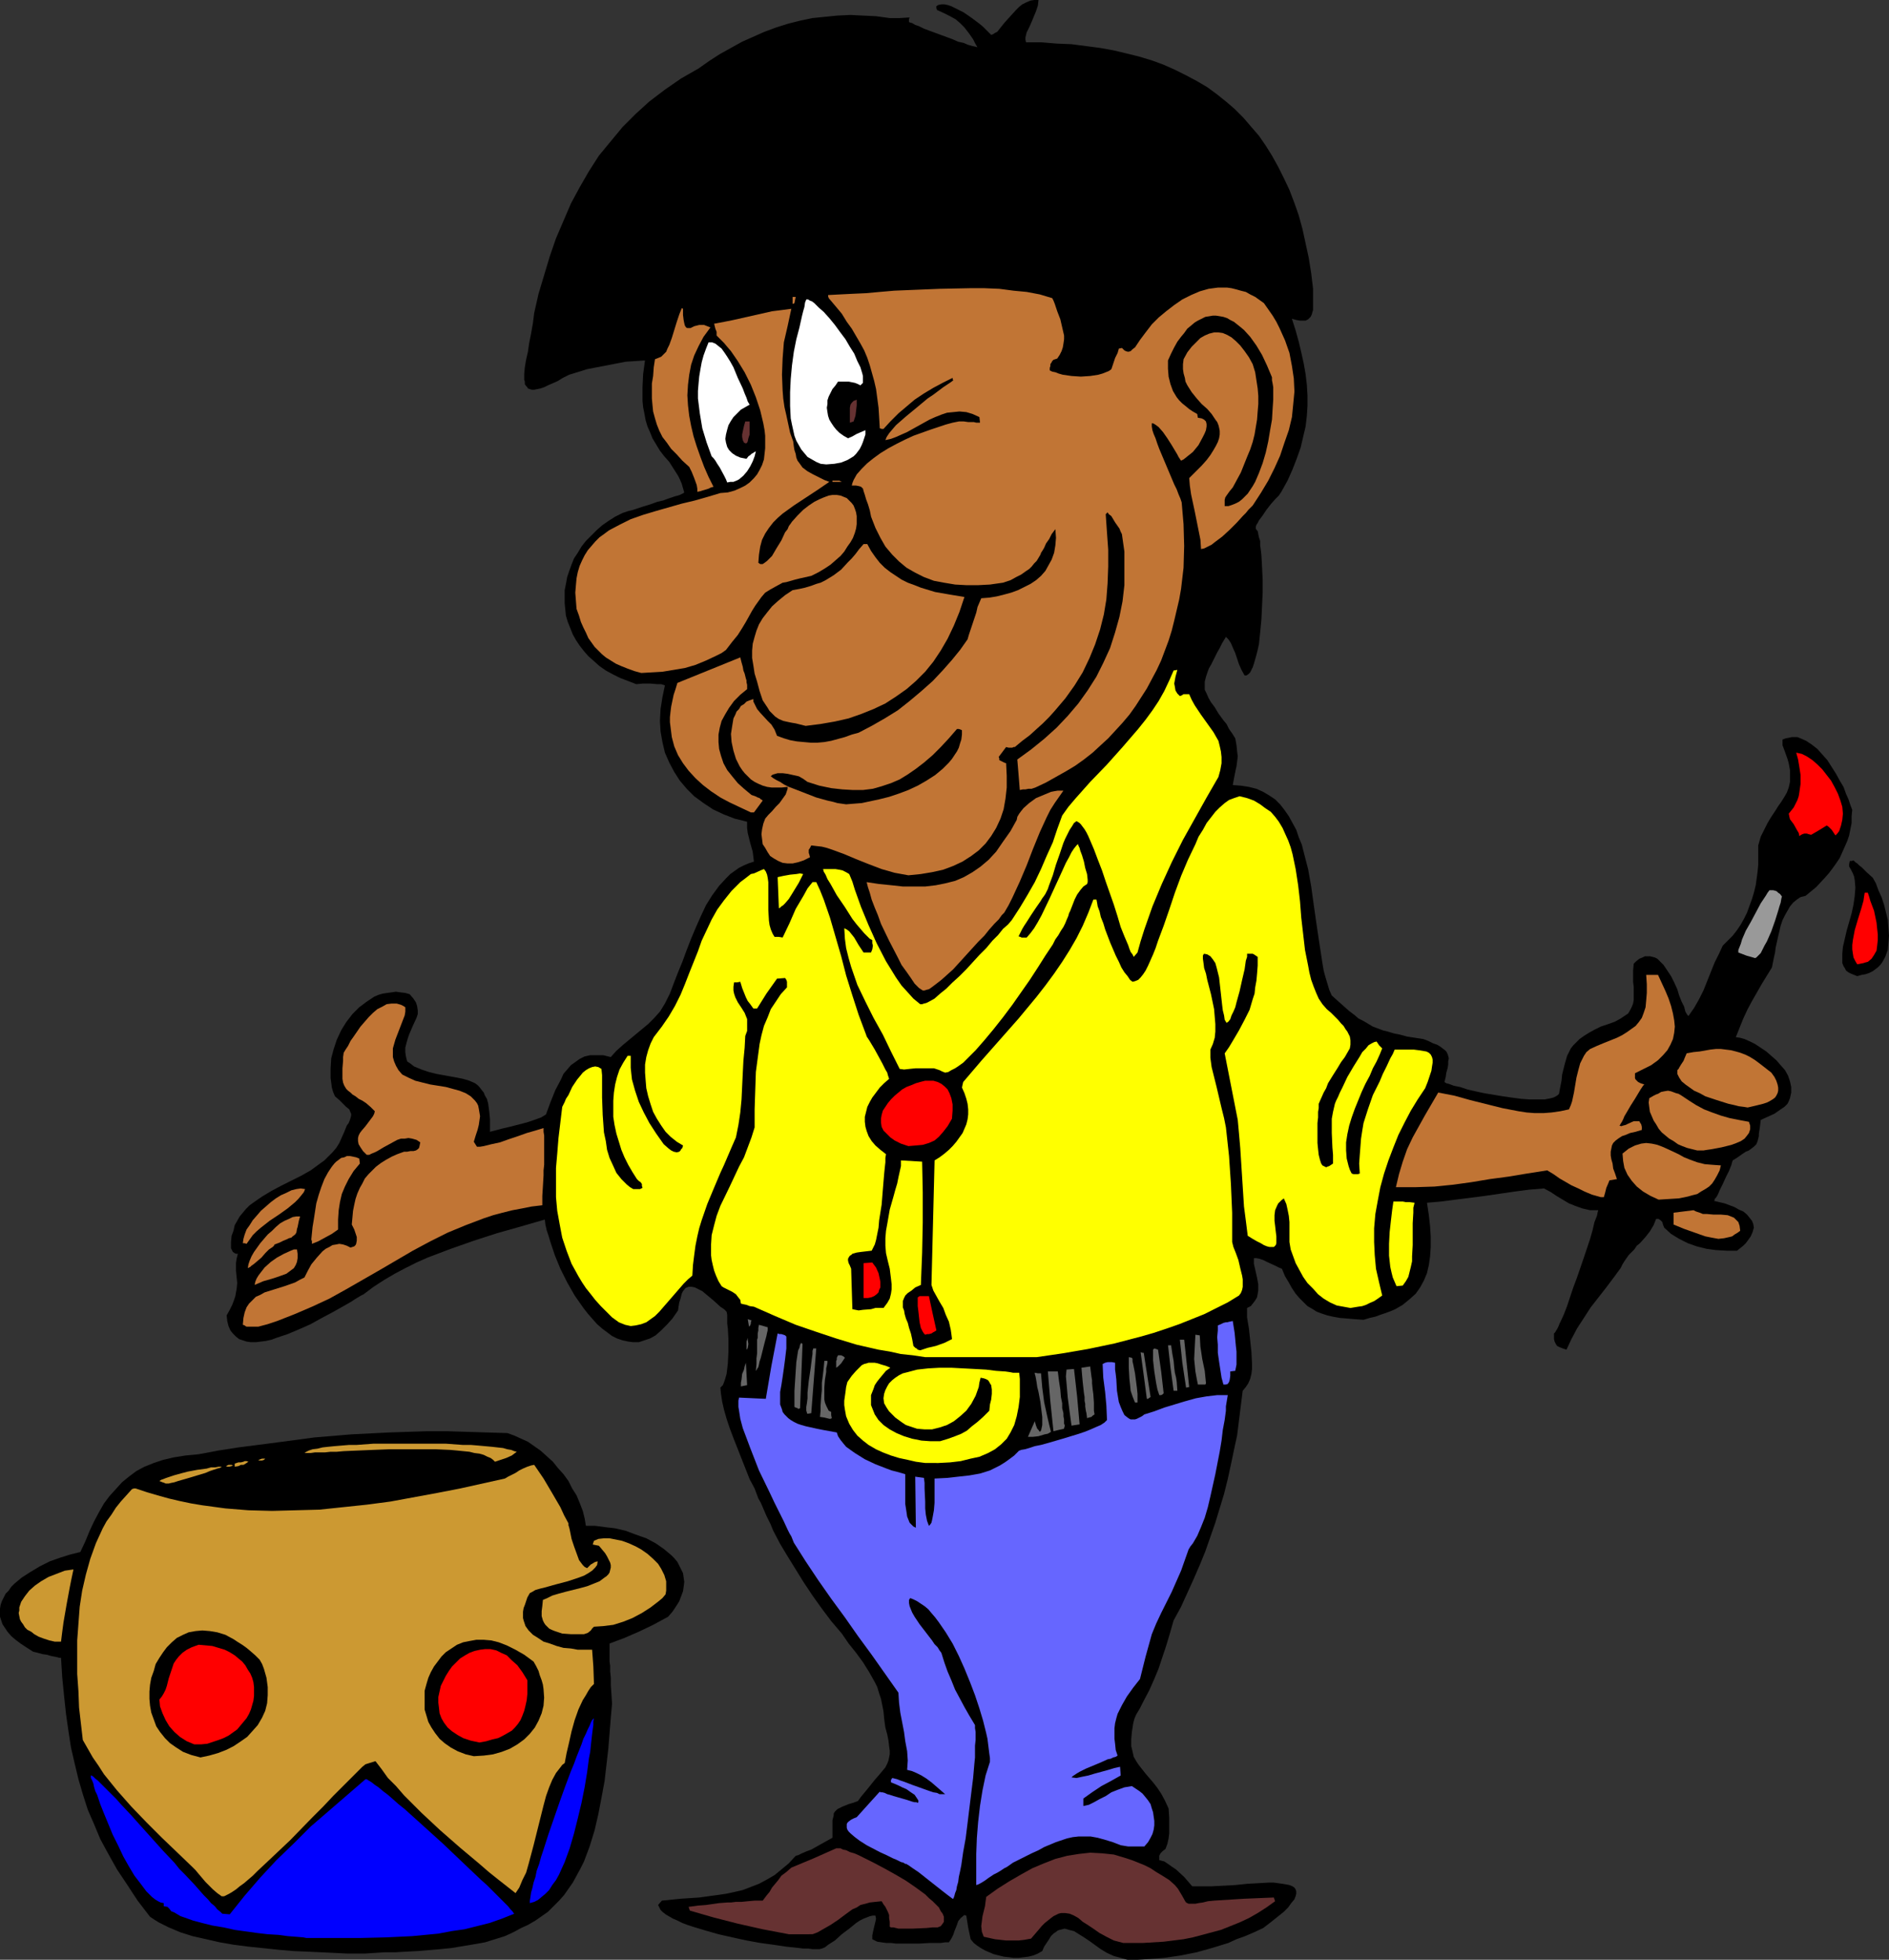<?xml version="1.0" encoding="UTF-8" standalone="no"?>
<svg
   version="1.0"
   width="129.724mm"
   height="134.586mm"
   id="svg73"
   sodipodi:docname="Pottery Painting 2.wmf"
   xmlns:inkscape="http://www.inkscape.org/namespaces/inkscape"
   xmlns:sodipodi="http://sodipodi.sourceforge.net/DTD/sodipodi-0.dtd"
   xmlns="http://www.w3.org/2000/svg"
   xmlns:svg="http://www.w3.org/2000/svg">
  <rect width="100%" height="100%" fill="#333333" stroke="none"/>
  <sodipodi:namedview
     id="namedview73"
     pagecolor="#ffffff"
     bordercolor="#000000"
     borderopacity="0.25"
     inkscape:showpageshadow="2"
     inkscape:pageopacity="0.0"
     inkscape:pagecheckerboard="0"
     inkscape:deskcolor="#d1d1d1"
     inkscape:document-units="mm" />
  <defs
     id="defs1">
    <pattern
       id="WMFhbasepattern"
       patternUnits="userSpaceOnUse"
       width="6"
       height="6"
       x="0"
       y="0" />
  </defs>
  <path
     style="fill:#000000;fill-opacity:1;fill-rule:evenodd;stroke:none"
     d="m 292.657,508.67 -1.778,-0.485 -1.778,-0.485 -1.778,-0.808 -1.616,-0.97 -2.909,-2.101 -1.454,-0.97 -1.293,-0.808 -1.293,-0.808 -1.293,-0.323 -1.131,-0.323 -0.646,0.162 -0.646,0.162 -0.485,0.162 -0.646,0.485 -0.485,0.323 -0.646,0.646 -0.485,0.808 -0.646,0.97 -0.646,0.97 -0.485,1.131 -1.131,0.646 -1.131,0.485 -1.293,0.323 -1.293,0.162 -1.293,0.162 h -1.293 l -1.293,-0.162 -1.293,-0.162 -1.293,-0.323 -1.293,-0.323 -1.131,-0.485 -1.131,-0.485 -1.131,-0.646 -0.97,-0.646 -0.808,-0.646 -0.808,-0.97 -0.646,-3.07 -0.485,-3.07 h -0.162 l -0.323,-0.162 -0.97,0.808 -0.646,0.808 -0.323,0.97 -0.323,0.808 -0.323,0.808 -0.323,0.97 -0.485,0.97 -0.646,0.97 h -0.97 l -1.131,0.162 h -1.293 -1.454 l -2.909,0.162 h -3.07 -2.909 l -1.293,-0.162 h -1.293 l -1.131,-0.162 -1.131,-0.162 -0.646,-0.323 -0.646,-0.323 v -0.97 l 0.162,-0.808 0.323,-1.454 0.323,-1.293 0.162,-0.808 -0.162,-0.808 h -0.646 l -0.808,0.162 -0.808,0.323 -0.808,0.323 -0.97,0.485 -0.97,0.646 -1.778,1.454 -1.939,1.454 -1.778,1.616 -1.778,1.131 -0.808,0.646 -0.808,0.323 -0.646,0.162 h -1.778 l -1.131,-0.162 h -1.293 l -1.293,-0.162 -1.454,-0.162 -1.616,-0.162 -3.232,-0.485 -3.555,-0.485 -3.555,-0.646 -3.717,-0.808 -3.555,-0.808 -3.394,-0.97 -3.232,-0.97 -1.454,-0.485 -1.293,-0.485 -1.293,-0.646 -1.131,-0.485 -1.131,-0.646 -0.808,-0.485 -0.808,-0.646 -0.485,-0.485 -0.323,-0.646 -0.323,-0.646 0.97,-1.131 4.848,-0.485 4.848,-0.323 4.686,-0.646 2.262,-0.323 2.262,-0.485 2.101,-0.485 2.101,-0.808 2.101,-0.808 2.101,-1.131 1.939,-1.131 1.778,-1.454 1.939,-1.616 1.778,-1.939 0.646,-0.162 0.97,-0.485 1.131,-0.485 1.293,-0.485 2.586,-1.454 2.909,-1.616 v -1.293 -2.262 -0.97 l 0.162,-0.646 0.162,-0.646 v -0.485 l 0.323,-0.485 0.323,-0.323 0.323,-0.323 0.646,-0.323 0.646,-0.323 0.808,-0.323 0.808,-0.323 1.131,-0.323 1.293,-0.485 0.808,-1.131 0.808,-0.97 0.808,-0.97 0.646,-0.808 1.293,-1.616 1.131,-1.293 0.808,-0.97 0.808,-0.97 0.485,-0.97 0.323,-0.808 0.162,-0.808 0.162,-0.808 v -0.97 l -0.162,-1.131 -0.162,-1.454 -0.323,-1.616 -0.485,-1.777 -0.162,-1.131 -0.162,-1.293 -0.162,-1.777 -0.323,-1.616 -0.323,-1.616 -0.485,-1.454 -0.485,-1.616 -0.646,-1.293 -1.454,-2.585 -1.616,-2.585 -1.778,-2.424 -1.939,-2.424 -1.778,-2.585 -2.747,-3.232 -2.424,-3.232 -2.424,-3.393 -2.262,-3.393 -2.101,-3.393 -2.101,-3.393 -1.939,-3.232 -1.778,-3.393 -0.808,-1.939 -0.97,-1.939 -0.97,-2.262 -0.485,-1.131 -0.646,-1.131 -0.97,-2.585 -1.293,-2.424 -2.101,-5.332 -2.101,-5.332 -0.97,-2.585 -0.808,-2.424 -0.646,-2.262 -0.485,-2.101 -0.323,-2.101 -0.162,-1.616 0.646,-0.646 0.323,-0.808 0.323,-0.97 0.323,-1.131 0.162,-1.293 0.162,-1.454 0.162,-3.07 v -3.07 l -0.162,-2.909 -0.162,-1.293 v -1.293 -0.97 l -0.162,-0.808 -0.646,-0.646 -0.97,-0.646 -1.778,-1.616 -1.939,-1.616 -0.97,-0.808 -0.97,-0.485 -0.97,-0.485 -0.808,-0.162 h -0.808 l -0.808,0.323 -0.646,0.808 -0.323,0.646 -0.162,0.646 -0.162,0.646 -0.323,0.97 -0.162,0.97 -0.162,1.131 -1.454,2.101 -1.454,1.616 -1.454,1.454 -1.454,1.293 -1.454,0.808 -1.454,0.485 -1.454,0.485 h -1.454 l -1.293,-0.162 -1.454,-0.323 -1.454,-0.485 -1.293,-0.646 -1.293,-0.97 -1.293,-0.97 -1.293,-1.131 -1.293,-1.454 -1.131,-1.293 -1.131,-1.454 -2.262,-3.232 -1.939,-3.393 -1.778,-3.555 -1.454,-3.555 -1.131,-3.393 -0.485,-1.616 -0.485,-1.454 -0.323,-1.454 -0.162,-1.293 -6.141,1.777 -6.302,1.777 -5.979,1.939 -5.979,2.101 -5.979,2.262 -2.909,1.293 -2.909,1.454 -2.747,1.454 -2.747,1.616 -2.747,1.777 -2.586,1.939 -0.646,0.323 -0.808,0.485 -0.808,0.485 -0.97,0.646 -1.131,0.646 -1.131,0.646 -2.586,1.454 -2.747,1.454 -2.909,1.616 -2.909,1.293 -3.07,1.293 -2.909,0.97 -1.293,0.485 -1.454,0.323 -1.293,0.162 -1.293,0.162 h -1.293 l -1.131,-0.162 -0.97,-0.323 -0.97,-0.323 -0.808,-0.646 -0.808,-0.808 -0.646,-0.808 -0.485,-1.131 -0.323,-1.293 -0.162,-1.454 0.808,-1.454 0.646,-1.293 0.485,-1.293 0.323,-0.97 0.162,-0.97 0.162,-0.808 0.162,-1.616 -0.162,-1.616 -0.162,-1.616 v -0.97 -0.97 l 0.162,-1.131 0.323,-1.293 h -0.485 l -0.323,-0.162 -0.485,-0.323 -0.323,-0.646 -0.162,-0.323 v -1.616 l 0.162,-1.616 0.485,-1.293 0.323,-1.454 0.646,-1.131 0.646,-1.131 0.808,-0.97 0.808,-0.97 0.97,-0.97 1.131,-0.808 2.101,-1.454 2.424,-1.454 2.424,-1.293 5.171,-2.585 2.586,-1.454 2.424,-1.777 1.131,-0.808 1.131,-1.131 0.97,-0.97 0.97,-1.131 0.808,-1.293 0.646,-1.454 0.646,-1.454 0.646,-1.616 0.485,-0.646 0.323,-0.808 0.162,-0.485 0.162,-0.646 v -0.485 l -0.162,-0.323 -0.323,-0.808 -0.808,-0.646 -0.808,-0.808 -0.97,-0.97 -1.131,-0.97 -0.485,-1.131 -0.323,-1.131 -0.162,-1.293 -0.162,-1.131 v -2.585 l 0.162,-2.585 0.646,-2.424 0.808,-2.424 1.131,-2.424 1.293,-2.101 1.616,-2.101 1.778,-1.777 1.939,-1.454 0.97,-0.646 0.97,-0.646 1.131,-0.485 1.131,-0.323 1.131,-0.162 1.131,-0.162 1.131,-0.162 1.131,0.162 1.293,0.162 1.131,0.323 0.97,1.131 0.646,0.97 0.323,0.97 0.162,1.131 v 0.97 l -0.323,0.97 -0.97,2.101 -0.97,2.262 -0.323,0.97 -0.323,1.131 -0.323,1.293 v 1.131 l 0.162,1.131 0.323,1.293 0.97,0.646 0.808,0.646 1.939,0.808 1.939,0.646 1.939,0.485 3.555,0.646 1.778,0.323 1.616,0.323 1.616,0.485 1.454,0.646 0.646,0.485 0.485,0.485 0.485,0.646 0.646,0.808 0.323,0.808 0.485,0.808 0.323,1.131 0.162,1.131 0.162,1.293 0.162,1.616 v 1.616 1.777 l 0.646,-0.162 0.646,-0.162 1.778,-0.485 2.101,-0.485 4.363,-1.131 1.939,-0.646 1.778,-0.646 0.808,-0.485 0.485,-0.323 1.131,-3.07 1.293,-3.232 1.454,-2.747 0.646,-1.454 0.97,-1.131 0.97,-1.131 1.131,-0.808 1.131,-0.808 1.293,-0.646 1.454,-0.323 h 1.616 1.778 l 1.939,0.485 1.454,-1.616 1.616,-1.454 6.626,-5.494 1.616,-1.616 1.454,-1.616 1.293,-2.101 1.293,-2.585 0.97,-2.585 1.131,-2.909 1.131,-2.747 1.131,-3.07 1.131,-2.909 1.293,-3.07 1.293,-2.909 1.293,-2.747 1.616,-2.585 1.778,-2.424 1.939,-2.101 0.97,-0.97 1.131,-0.808 1.131,-0.808 1.293,-0.646 1.131,-0.485 1.454,-0.485 -0.162,-1.293 -0.162,-1.293 -0.646,-2.262 -0.646,-2.585 -0.162,-1.293 v -1.616 l -3.232,-0.808 -2.909,-1.131 -2.747,-1.293 -2.424,-1.616 -2.424,-1.777 -1.939,-1.939 -1.778,-2.101 -1.454,-2.262 -1.293,-2.424 -1.131,-2.585 -0.646,-2.747 -0.485,-2.747 -0.162,-2.747 0.162,-3.07 0.485,-3.07 0.646,-3.07 -0.97,-0.323 h -0.97 l -1.939,-0.162 h -1.778 l -1.778,0.162 -2.101,-0.808 -2.101,-0.808 -1.939,-0.97 -1.778,-0.97 -1.616,-1.131 -1.454,-1.293 -1.454,-1.293 -1.131,-1.293 -1.131,-1.454 -0.97,-1.454 -0.808,-1.454 -0.646,-1.616 -0.646,-1.616 -0.485,-1.616 -0.162,-1.616 -0.162,-1.616 v -1.616 -1.777 l 0.323,-1.616 0.323,-1.777 0.485,-1.454 0.646,-1.777 0.646,-1.616 0.97,-1.454 0.97,-1.616 1.131,-1.454 1.293,-1.293 1.454,-1.454 1.454,-1.293 1.616,-1.131 1.778,-1.131 1.939,-0.97 1.454,-0.485 1.293,-0.323 2.424,-0.808 2.101,-0.646 1.778,-0.646 1.454,-0.323 1.293,-0.485 0.97,-0.323 0.97,-0.323 0.646,-0.162 0.485,-0.162 0.323,-0.162 0.323,-0.162 0.323,-0.162 0.162,-0.162 -0.323,-1.131 -0.323,-1.131 -0.485,-1.131 -0.485,-0.97 -1.131,-1.777 -1.131,-1.777 -1.293,-1.454 -1.131,-1.454 -0.97,-1.616 -0.97,-1.616 -0.646,-1.616 -0.646,-1.454 -0.485,-1.616 -0.323,-1.777 -0.323,-1.616 -0.162,-1.616 v -3.555 l 0.162,-3.393 0.485,-3.555 -5.01,0.323 -5.01,0.97 -5.01,0.97 -4.686,1.454 -1.616,0.808 -1.293,0.808 -1.454,0.646 -1.131,0.485 -0.97,0.485 -0.97,0.323 -0.808,0.162 -0.808,0.162 h -0.646 l -0.485,-0.162 -0.485,-0.162 -0.162,-0.323 -0.323,-0.323 -0.323,-0.485 v -0.646 l -0.162,-0.485 v -1.454 l 0.162,-1.777 0.323,-1.939 0.485,-2.101 0.323,-2.262 0.485,-2.424 0.485,-2.747 0.323,-2.585 1.131,-5.009 1.454,-4.848 1.454,-4.848 1.616,-4.686 1.939,-4.524 1.939,-4.524 2.262,-4.201 2.424,-4.201 2.586,-4.04 3.07,-3.716 3.07,-3.716 3.394,-3.393 3.555,-3.232 4.04,-3.07 2.101,-1.454 2.101,-1.454 2.262,-1.293 2.262,-1.293 2.747,-1.939 2.747,-1.777 2.909,-1.616 2.909,-1.616 2.909,-1.293 2.909,-1.293 3.07,-1.131 3.07,-0.97 3.232,-0.808 3.07,-0.646 3.232,-0.323 3.232,-0.323 3.394,-0.162 3.232,0.162 3.394,0.162 3.555,0.485 h 2.586 l 2.586,-0.162 -0.162,0.485 v 0.646 l 0.162,0.162 0.646,0.162 0.808,0.485 0.97,0.323 1.293,0.646 1.293,0.485 3.07,1.131 3.07,1.131 1.454,0.646 1.454,0.323 1.131,0.485 1.131,0.323 0.808,0.162 0.485,0.162 -0.646,-1.131 -0.485,-0.97 -1.131,-1.616 -1.131,-1.454 -1.131,-1.131 -1.131,-0.97 -1.454,-0.808 -1.616,-0.808 -1.778,-0.808 -0.162,-0.485 V 1.616 l 0.485,-0.323 0.808,-0.162 h 0.808 l 0.808,0.162 0.97,0.323 0.97,0.485 2.262,1.131 2.101,1.454 1.939,1.454 0.97,0.808 0.808,0.808 0.646,0.646 0.646,0.646 0.485,-0.162 0.485,-0.323 0.646,-0.323 0.485,-0.646 0.646,-0.808 0.646,-0.808 1.454,-1.616 1.616,-1.777 0.808,-0.808 0.808,-0.646 0.97,-0.485 1.131,-0.485 L 268.417,0 h 1.131 l -0.162,1.454 -0.485,1.454 -1.131,2.747 -0.646,1.454 -0.646,1.293 -0.323,1.293 v 0.646 l 0.162,0.646 h 4.04 l 3.878,0.323 3.878,0.162 3.717,0.485 3.717,0.485 3.555,0.646 3.394,0.808 3.232,0.808 3.232,0.97 3.07,1.131 2.909,1.293 2.909,1.454 2.747,1.454 2.747,1.616 2.424,1.777 2.424,1.939 2.262,1.939 2.262,2.262 1.939,2.262 2.101,2.424 1.778,2.585 1.616,2.585 1.616,2.909 1.454,2.909 1.454,3.07 1.293,3.393 1.131,3.232 0.97,3.555 0.808,3.716 0.808,3.716 0.646,4.04 0.485,4.04 v 3.878 1.616 l -0.162,0.485 -0.162,0.646 -0.323,0.646 -0.323,0.323 -0.323,0.323 -0.646,0.323 h -0.646 -0.808 l -0.97,-0.162 -1.131,-0.323 0.97,3.07 0.808,2.909 0.646,2.747 0.646,2.909 0.485,2.747 0.323,2.747 0.162,2.747 v 2.747 l -0.162,2.585 -0.323,2.747 -0.646,2.747 -0.646,2.747 -0.97,2.747 -1.131,2.909 -1.293,2.909 -1.616,2.909 -0.323,0.485 -0.323,0.485 -0.97,0.97 -1.131,1.293 -1.131,1.454 -0.97,1.454 -0.97,1.293 -0.323,0.646 -0.323,0.485 -0.162,0.485 v 0.485 l 0.162,0.323 0.323,0.323 0.162,0.808 0.162,0.808 0.323,0.97 v 1.131 l 0.162,1.131 0.162,1.454 0.162,2.909 0.162,3.393 v 3.393 l -0.162,3.555 -0.162,3.393 -0.323,3.393 -0.323,3.07 -0.323,1.454 -0.323,1.293 -0.323,1.131 -0.323,1.131 -0.323,0.97 -0.323,0.646 -0.323,0.646 -0.485,0.485 -0.485,0.323 h -0.485 l -0.808,-1.454 -0.646,-1.454 -0.97,-2.909 -0.646,-1.454 -0.485,-1.131 -0.646,-0.97 -0.323,-0.323 -0.323,-0.323 -0.97,1.616 -0.646,1.293 -0.646,1.131 -0.646,1.293 -0.485,0.97 -0.485,0.97 -0.485,0.808 -0.323,0.808 -0.485,1.454 -0.323,1.293 v 1.131 0.97 l 0.485,0.97 0.485,1.131 0.646,1.131 0.97,1.293 0.485,0.808 0.485,0.808 1.293,1.777 0.808,0.97 0.646,1.293 0.808,1.131 0.808,1.293 0.323,1.777 0.162,1.616 0.162,1.293 -0.162,1.293 -0.162,1.293 -0.162,0.646 -0.162,0.808 -0.323,1.616 -0.323,1.777 2.101,0.162 2.101,0.323 1.939,0.485 1.778,0.808 1.616,0.97 1.454,0.97 1.293,1.293 1.131,1.454 1.131,1.616 0.97,1.777 0.97,1.777 0.646,1.939 0.808,1.939 0.485,1.939 1.131,4.363 0.808,4.524 0.646,4.686 0.646,4.524 0.646,4.363 0.646,4.201 0.323,2.101 0.323,1.939 0.485,1.777 0.485,1.616 0.485,1.616 0.646,1.454 1.616,1.454 1.454,1.293 1.454,1.293 1.293,0.97 1.131,0.97 1.293,0.646 2.424,1.454 2.586,0.97 1.293,0.323 1.616,0.485 1.616,0.323 1.778,0.485 2.101,0.323 2.101,0.323 1.293,0.485 1.293,0.646 0.97,0.323 0.808,0.485 0.646,0.485 0.646,0.485 0.323,0.323 0.323,0.646 0.162,0.485 0.162,0.646 -0.162,0.808 v 0.808 l -0.162,0.97 -0.323,1.131 -0.162,1.131 -0.323,1.293 0.485,0.323 0.646,0.162 1.293,0.485 1.616,0.323 1.939,0.646 2.101,0.485 2.262,0.485 4.848,0.808 2.262,0.323 2.424,0.323 2.262,0.162 h 1.939 1.939 l 1.616,-0.323 0.646,-0.162 0.646,-0.323 0.485,-0.323 0.323,-0.323 0.323,-1.777 0.323,-1.616 0.162,-1.616 0.323,-1.293 0.323,-1.293 0.323,-1.131 0.323,-1.131 0.97,-1.939 0.646,-0.808 0.808,-0.808 0.808,-0.808 1.131,-0.808 1.293,-0.808 1.454,-0.808 1.616,-0.808 1.939,-0.646 1.778,-0.646 1.454,-0.808 0.97,-0.646 0.97,-0.646 0.485,-0.808 0.485,-0.97 0.323,-0.808 0.162,-0.97 v -0.97 -1.131 -1.293 l -0.162,-1.293 v -1.454 -1.454 l 0.162,-1.777 0.646,-0.646 0.808,-0.646 0.808,-0.323 0.646,-0.323 h 0.646 0.646 l 0.646,0.162 0.646,0.162 0.646,0.323 0.485,0.485 1.131,1.131 0.97,1.454 0.97,1.454 0.808,1.616 0.808,1.777 0.485,1.616 0.646,1.616 0.646,1.293 0.162,0.646 0.162,0.646 0.485,0.808 0.162,0.162 0.162,0.162 1.454,-2.101 1.293,-2.262 1.131,-2.262 0.97,-2.424 0.97,-2.424 0.97,-2.424 1.131,-2.262 0.97,-2.101 1.293,-1.293 1.293,-1.293 1.131,-1.454 0.97,-1.454 0.808,-1.454 0.808,-1.616 0.646,-1.777 0.646,-1.777 0.485,-1.616 0.485,-1.939 0.485,-3.555 0.162,-1.777 v -1.616 -3.393 l 0.646,-2.262 0.97,-1.939 0.808,-1.616 0.97,-1.616 0.97,-1.454 0.808,-1.293 0.808,-1.131 0.808,-1.293 0.646,-1.131 0.485,-1.293 0.323,-1.454 v -1.454 -1.616 l -0.323,-1.777 -0.323,-1.131 -0.808,-2.262 -0.485,-1.293 v -1.454 l 0.808,-0.323 0.808,-0.162 0.808,-0.162 h 0.808 0.646 l 0.808,0.323 1.454,0.646 1.454,0.97 1.454,1.131 1.293,1.454 1.293,1.454 1.131,1.777 1.131,1.777 0.97,1.777 0.97,1.616 0.646,1.777 0.646,1.454 0.485,1.454 0.485,1.293 -0.162,1.616 v 1.777 l -0.323,1.616 -0.323,1.616 -0.485,1.454 -0.646,1.454 -0.646,1.454 -0.646,1.454 -0.97,1.454 -0.808,1.131 -0.97,1.293 -1.131,1.293 -2.262,2.424 -2.747,2.262 -1.293,0.323 -0.97,0.646 -0.97,0.808 -0.808,0.97 -0.646,1.131 -0.646,1.131 -0.646,1.293 -0.485,1.454 -0.646,2.747 -0.646,2.909 -0.162,1.293 -0.323,1.454 -0.485,2.424 -2.586,4.201 -2.586,4.524 -1.131,2.101 -1.131,2.424 -0.97,2.424 -0.97,2.424 1.131,0.162 1.131,0.323 1.454,0.646 1.293,0.646 1.454,0.97 1.454,0.97 1.293,1.131 1.293,1.131 1.131,1.293 1.131,1.293 0.808,1.454 0.485,1.454 0.323,1.454 v 1.454 l -0.323,1.454 -0.323,0.808 -0.323,0.646 -0.808,0.808 -0.97,0.646 -1.616,1.131 -1.778,0.808 -1.778,0.808 -0.162,1.454 -0.162,1.131 -0.162,0.97 v 0.646 l -0.162,0.646 -0.162,0.646 -0.323,0.808 -0.323,0.323 -0.323,0.323 -0.646,0.485 -0.646,0.485 -0.808,0.323 -0.97,0.646 -1.131,0.808 -1.293,0.808 -0.162,0.485 -0.162,0.646 -0.646,1.616 -0.808,1.616 -0.808,1.777 -0.808,1.616 -0.323,0.808 -0.323,0.646 -0.323,0.485 -0.323,0.323 v 0.323 l -0.162,0.162 2.747,0.646 2.586,0.97 1.131,0.646 1.131,0.485 0.97,0.808 0.646,0.808 0.646,0.808 0.323,0.808 0.162,0.97 -0.323,1.131 -0.485,1.131 -0.808,1.131 -0.485,0.646 -0.646,0.646 -0.808,0.646 -0.808,0.646 h -2.747 l -2.747,-0.162 -2.424,-0.323 -2.586,-0.646 -2.262,-0.808 -2.262,-1.131 -2.101,-1.293 -1.778,-1.616 -0.323,-0.808 -0.162,-0.646 -0.323,-0.323 -0.162,-0.162 -0.485,-0.323 h -0.646 l -0.323,0.808 -0.323,0.808 -0.97,1.616 -1.131,1.454 -1.454,1.616 -0.808,0.646 -0.646,0.97 -1.454,1.454 -1.131,1.616 -0.485,0.808 -0.485,0.97 -1.778,2.424 -1.939,2.585 -4.04,5.171 -1.778,2.747 -1.778,2.747 -1.454,2.747 -1.293,2.747 -0.97,-0.323 -0.808,-0.323 -0.646,-0.323 -0.323,-0.485 -0.323,-0.646 -0.162,-0.646 v -0.646 -0.808 l 0.323,-0.323 0.162,-0.323 0.323,-0.485 0.323,-0.646 0.323,-0.808 0.323,-0.646 0.808,-1.777 0.808,-2.101 0.808,-2.424 0.808,-2.424 0.97,-2.585 1.778,-5.171 0.808,-2.424 0.808,-2.424 0.646,-2.262 0.485,-2.101 0.646,-1.616 0.162,-0.808 0.162,-0.646 h -1.131 -0.97 l -2.101,-0.485 -1.778,-0.646 -1.616,-0.646 -3.232,-1.939 -1.454,-0.97 -1.778,-0.97 -3.878,0.323 -3.717,0.485 -7.757,1.131 -3.717,0.485 -3.878,0.485 -3.717,0.485 -3.717,0.323 0.485,3.232 0.323,2.909 0.162,2.747 v 2.585 l -0.162,2.424 -0.323,2.262 -0.485,2.101 -0.808,1.939 -0.97,1.777 -1.131,1.616 -1.616,1.454 -1.778,1.454 -1.939,1.131 -1.131,0.485 -1.293,0.485 -1.454,0.485 -1.293,0.485 -1.454,0.323 -1.616,0.485 -2.262,-0.162 -1.939,-0.162 -1.939,-0.162 -1.778,-0.323 -1.454,-0.323 -1.454,-0.485 -1.293,-0.485 -1.293,-0.808 -1.131,-0.646 -0.97,-0.97 -1.131,-1.131 -0.97,-1.131 -0.97,-1.454 -0.808,-1.454 -0.97,-1.616 -0.808,-1.939 -0.808,-0.323 -0.97,-0.485 -2.101,-0.97 -0.97,-0.485 -0.97,-0.323 -0.808,-0.162 h -0.646 v 1.454 l 0.808,3.555 0.323,1.777 v 1.616 l -0.162,0.97 -0.162,0.808 -0.485,0.808 -0.485,0.646 -0.646,0.808 -0.97,0.485 v 1.293 1.131 l 0.485,2.909 0.646,5.979 0.162,3.07 v 1.454 l -0.162,1.293 -0.323,1.293 -0.485,1.131 -0.646,0.97 -0.808,0.97 -0.485,3.878 -0.485,3.878 -0.485,3.878 -0.808,3.716 -0.808,3.878 -0.808,3.716 -0.97,3.878 -1.131,3.716 -1.131,3.716 -1.293,3.716 -1.293,3.716 -1.454,3.555 -1.616,3.716 -1.616,3.555 -1.616,3.555 -1.939,3.555 -0.97,3.393 -0.97,3.232 -0.97,2.909 -0.97,2.909 -1.131,2.747 -1.293,2.909 -1.616,3.07 -0.808,1.616 -0.97,1.616 -0.485,1.131 -0.323,1.293 -0.162,1.131 -0.162,0.97 -0.162,1.939 v 1.777 l 0.323,1.293 0.323,1.454 0.646,1.131 0.646,0.97 1.778,2.262 0.97,1.131 0.97,1.131 1.131,1.454 0.97,1.454 0.97,1.777 0.97,2.101 0.162,2.424 v 2.585 1.454 l -0.162,1.293 -0.323,1.454 -0.485,1.293 -0.646,0.485 -0.323,0.323 -0.323,0.323 -0.162,0.323 -0.162,0.323 v 0.485 0.646 l 1.293,0.323 0.97,0.646 1.131,0.808 0.97,0.646 2.101,1.939 2.101,2.424 h 1.131 1.131 2.747 l 3.07,-0.162 3.07,-0.162 3.07,-0.323 2.909,-0.162 2.747,-0.162 h 1.293 l 1.131,0.162 1.131,0.162 0.97,0.162 0.808,0.162 0.808,0.323 0.485,0.323 0.323,0.485 0.162,0.485 v 0.646 l -0.162,0.646 -0.323,0.808 -0.808,0.97 -0.808,1.131 -1.131,1.131 -1.616,1.293 -1.616,1.293 -2.101,1.616 -2.424,1.131 -2.262,0.97 -2.262,0.808 -2.101,0.97 -4.202,1.293 -4.04,1.131 -4.04,0.808 -4.363,0.646 -2.101,0.162 -2.424,0.162 -2.424,0.162 z"
     id="path1" />
  <path
     style="fill:#000000;fill-opacity:1;fill-rule:evenodd;stroke:none"
     d="m 92.758,507.054 h -2.747 l -3.232,-0.162 -3.394,-0.162 -3.555,-0.162 -3.717,-0.162 -3.717,-0.323 -7.757,-0.808 -3.878,-0.485 -3.717,-0.646 -3.555,-0.808 -3.555,-0.808 -3.07,-0.97 -3.07,-1.293 -1.293,-0.646 -1.293,-0.646 -1.293,-0.808 -0.97,-0.646 -3.232,-4.201 -2.747,-4.201 -2.586,-3.878 -2.262,-4.04 -2.101,-3.878 -1.616,-3.878 -1.616,-3.716 -1.293,-4.04 -1.131,-3.878 -0.97,-4.04 -0.97,-4.201 -0.646,-4.201 -0.646,-4.524 -0.485,-4.524 -0.485,-4.848 -0.323,-5.171 h -0.485 l -0.485,-0.162 -0.808,-0.162 -0.808,-0.162 -1.131,-0.323 -1.131,-0.162 -2.424,-0.646 -1.778,-1.131 L 5.333,426.585 4.04,425.615 2.909,424.646 1.939,423.515 1.293,422.545 0.646,421.576 0.323,420.606 0,419.637 v -1.131 -0.97 l 0.162,-0.97 0.323,-0.97 0.485,-0.97 0.485,-0.97 0.808,-0.808 0.646,-0.97 0.808,-0.808 1.939,-1.616 2.262,-1.454 2.424,-1.454 2.586,-1.293 2.747,-0.97 2.586,-0.808 2.586,-0.646 1.293,-2.747 1.131,-2.747 1.131,-2.424 1.293,-2.424 1.293,-2.262 1.454,-1.939 1.616,-1.777 1.616,-1.777 1.778,-1.454 1.939,-1.454 2.101,-1.131 2.424,-0.97 2.424,-0.808 2.747,-0.646 3.07,-0.485 3.394,-0.323 5.171,-0.97 5.171,-0.808 5.01,-0.646 5.01,-0.646 9.696,-1.293 9.696,-0.808 9.696,-0.485 4.848,-0.162 5.01,-0.162 h 5.171 l 5.171,0.162 5.171,0.162 5.333,0.162 1.778,0.646 1.778,0.808 1.778,0.808 1.616,1.131 1.616,1.131 1.616,1.454 1.616,1.454 1.293,1.616 1.454,1.616 1.293,1.777 0.97,1.939 1.131,1.777 0.808,1.939 0.808,2.101 0.485,1.939 0.323,1.939 h 2.424 l 2.424,0.323 2.747,0.323 2.747,0.646 2.586,0.97 2.747,0.97 2.424,1.293 2.101,1.454 0.97,0.808 0.97,0.808 0.808,0.808 0.808,0.97 0.485,0.97 0.485,0.97 0.485,0.97 0.162,1.131 0.162,1.131 -0.162,1.293 -0.162,1.131 -0.485,1.293 -0.485,1.293 -0.808,1.293 -0.97,1.454 -1.131,1.293 -3.878,2.101 -3.717,1.777 -3.717,1.616 -3.878,1.454 v 0.97 0.646 0.646 1.454 0.97 l 0.162,1.131 v 1.454 l 0.162,1.616 v 1.939 l 0.162,2.262 0.162,2.585 -0.323,3.555 -0.323,4.04 -0.323,4.04 -0.485,4.201 -0.485,4.201 -0.808,4.363 -0.808,4.201 -0.97,4.201 -1.293,4.201 -1.454,3.878 -0.97,1.939 -0.97,1.777 -0.97,1.777 -1.131,1.616 -1.131,1.616 -1.293,1.454 -1.454,1.454 -1.454,1.454 -1.616,1.131 -1.616,1.131 -1.939,1.131 -1.778,0.808 -2.101,1.131 -2.101,0.97 -2.586,0.808 -2.586,0.808 -2.747,0.485 -2.909,0.485 -2.909,0.485 -3.07,0.323 -5.818,0.485 -3.07,0.162 -2.747,0.162 h -2.747 l -2.586,0.162 -2.424,0.162 z"
     id="path2" />
  <path
     style="fill:#663232;fill-opacity:1;fill-rule:evenodd;stroke:none"
     d="m 291.526,504.307 -2.424,-0.646 -1.939,-0.97 -1.778,-0.97 -1.616,-1.131 -1.454,-0.97 -1.293,-0.808 -1.131,-0.97 -1.131,-0.646 -1.131,-0.485 -1.131,-0.162 h -1.131 l -0.646,0.162 -0.646,0.323 -0.646,0.323 -0.646,0.485 -1.616,1.293 -0.808,0.808 -0.808,0.97 -0.97,1.131 -0.97,1.131 -1.778,0.323 -1.454,0.162 h -1.616 -1.616 l -1.454,-0.162 -1.454,-0.162 -2.909,-0.646 -0.485,-1.293 -0.162,-1.454 0.162,-1.293 0.162,-1.293 0.323,-1.293 0.323,-1.293 0.162,-1.293 0.162,-1.131 2.909,-2.101 3.07,-1.939 3.07,-1.777 2.909,-1.616 3.07,-1.293 2.909,-1.131 3.07,-0.808 3.07,-0.485 2.909,-0.323 3.07,0.162 3.07,0.323 3.232,0.97 1.454,0.485 1.616,0.646 1.616,0.646 1.616,0.808 1.454,0.97 1.616,0.97 1.778,1.131 1.454,1.293 0.808,0.97 0.485,0.808 0.485,0.808 0.646,1.131 0.162,0.323 0.323,0.485 0.646,0.323 h 0.485 0.646 0.646 l 0.808,-0.162 1.131,-0.162 1.293,-0.323 1.616,-0.162 7.757,-0.485 7.757,-0.323 0.323,0.97 -2.262,1.616 -2.262,1.454 -2.262,1.293 -2.424,1.131 -2.424,0.97 -2.424,0.97 -2.424,0.646 -2.424,0.646 -2.424,0.646 -2.424,0.485 -5.171,0.646 -5.333,0.323 z"
     id="path3" />
  <path
     style="fill:#0000ff;fill-opacity:1;fill-rule:evenodd;stroke:none"
     d="M 80.154,503.015 H 79.507 l -0.808,-0.162 -1.939,-0.162 -2.101,-0.162 -2.424,-0.323 -2.747,-0.162 -2.747,-0.323 -5.818,-0.808 -2.909,-0.646 -2.909,-0.485 -2.586,-0.646 -2.424,-0.646 -2.262,-0.808 -0.97,-0.323 -1.616,-0.97 -0.808,-0.323 -0.485,-0.646 -0.485,-0.485 -0.97,-0.162 v -0.808 l -0.808,-0.162 -0.646,-0.323 -0.808,-0.485 -0.808,-0.646 -0.646,-0.646 -0.808,-0.808 -1.454,-1.939 -1.616,-2.101 -1.454,-2.424 -1.454,-2.585 -1.293,-2.747 -1.454,-2.909 -1.131,-2.747 -1.131,-2.747 -0.97,-2.424 -0.808,-2.424 -0.485,-0.97 -0.323,-1.131 -0.162,-0.808 -0.323,-0.808 -0.323,-0.646 v -0.646 h 0.162 l 0.485,0.323 0.485,0.485 0.646,0.485 0.808,0.808 0.808,0.808 0.97,0.97 1.131,1.131 1.131,1.131 1.131,1.293 2.586,2.747 2.747,3.07 5.656,6.302 2.909,3.07 1.293,1.616 1.454,1.454 2.586,2.747 1.131,1.293 1.131,1.293 1.131,1.131 0.808,0.97 0.97,0.808 0.646,0.808 0.808,0.646 0.485,0.485 1.939,0.162 3.878,-4.848 4.04,-4.686 4.202,-4.524 4.525,-4.363 4.363,-4.363 4.686,-4.04 9.534,-8.241 h 0.323 l 0.485,0.323 0.808,0.485 0.808,0.646 0.97,0.646 1.131,0.97 1.293,0.97 1.293,1.131 1.454,1.293 1.616,1.293 3.232,2.909 3.394,3.07 3.394,3.07 3.394,3.232 3.394,3.232 3.07,2.909 1.454,1.293 1.293,1.293 1.293,1.293 1.131,1.131 0.97,0.97 0.808,0.808 0.646,0.808 0.485,0.485 0.323,0.485 0.162,0.162 -3.232,1.293 -3.232,1.131 -3.232,0.808 -3.232,0.808 -3.394,0.485 -3.394,0.646 -3.394,0.323 -3.394,0.323 -6.787,0.323 -6.787,0.162 z"
     id="path4" />
  <path
     style="fill:#663232;fill-opacity:1;fill-rule:evenodd;stroke:none"
     d="m 204.747,502.045 -6.787,-1.293 -6.464,-1.454 -6.302,-1.616 -6.141,-1.777 -0.323,-0.97 1.293,-0.162 1.131,-0.162 2.101,-0.162 3.394,-0.485 2.101,-0.162 h 0.97 l 1.293,-0.162 h 1.454 l 1.616,-0.162 1.778,-0.162 h 2.101 l 0.97,-1.293 0.808,-0.97 0.646,-1.131 0.808,-0.97 0.808,-0.97 0.808,-1.131 1.293,-0.97 1.293,-1.131 5.818,-2.424 5.818,-2.585 h 0.485 0.646 l 0.646,0.323 0.808,0.162 0.97,0.485 1.131,0.323 1.131,0.485 1.293,0.646 2.586,1.293 2.747,1.454 2.909,1.616 2.747,1.616 2.586,1.777 2.424,1.777 0.97,0.97 0.97,0.808 0.808,0.808 0.808,0.808 0.485,0.97 0.485,0.646 0.323,0.808 v 0.646 0.646 l -0.323,0.485 -0.485,0.646 -0.808,0.323 h -1.293 l -1.616,0.162 -3.717,0.162 h -3.555 l -0.646,-0.162 -0.646,-0.162 h -0.646 l -0.323,-0.162 v -1.293 l -0.162,-0.97 v -0.808 l -0.323,-0.808 -0.646,-1.293 -0.485,-0.646 -0.485,-0.808 -1.616,0.162 -1.454,0.162 -1.131,0.323 -1.293,0.323 -0.97,0.646 -1.131,0.485 -1.778,1.293 -1.939,1.454 -1.939,1.293 -2.262,1.293 -1.131,0.646 -1.293,0.485 z"
     id="path5" />
  <path
     style="fill:#0000ff;fill-opacity:1;fill-rule:evenodd;stroke:none"
     d="m 137.521,493.966 v -0.646 l 0.162,-0.97 0.162,-1.131 0.323,-1.131 0.323,-1.454 0.485,-1.454 0.323,-1.616 0.646,-1.777 0.485,-1.777 0.646,-1.939 1.293,-4.04 2.909,-8.402 1.454,-4.04 1.454,-3.878 0.808,-1.939 0.646,-1.777 0.646,-1.616 0.646,-1.616 0.485,-1.454 0.646,-1.293 0.485,-1.131 0.485,-0.97 0.323,-0.808 0.323,-0.646 0.323,-0.323 0.162,-0.162 -0.162,0.808 v 0.97 l -0.162,1.131 -0.162,1.293 -0.162,1.454 -0.162,1.454 -0.162,1.616 -0.323,1.616 -0.485,3.716 -0.646,3.878 -0.808,4.04 -0.97,4.04 -0.97,3.878 -1.131,3.878 -1.293,3.555 -0.808,1.777 -0.646,1.454 -0.808,1.454 -0.97,1.293 -0.808,1.293 -0.97,0.97 -0.97,0.808 -0.97,0.808 -0.97,0.485 z"
     id="path6" />
  <path
     style="fill:#6666ff;fill-opacity:1;fill-rule:evenodd;stroke:none"
     d="m 247.248,492.835 -1.293,-0.97 -1.454,-1.131 -3.07,-2.424 -3.07,-2.424 -1.454,-0.97 -1.131,-0.808 -0.323,-0.162 -0.162,-0.162 h -0.323 l -0.485,-0.323 -0.646,-0.162 -0.646,-0.323 -0.646,-0.323 -0.808,-0.323 -1.616,-0.808 -1.778,-0.808 -3.394,-1.777 -1.778,-1.131 -1.293,-0.97 -1.131,-0.97 -0.485,-0.485 -0.323,-0.485 -0.162,-0.485 v -0.485 -0.485 l 0.162,-0.323 0.323,-0.323 0.646,-0.485 0.646,-0.323 0.808,-0.323 2.909,-3.232 3.07,-3.393 0.162,0.162 h 0.485 l 0.646,0.162 0.646,0.323 0.646,0.162 0.97,0.323 3.394,0.97 1.454,0.485 0.646,0.162 h 0.485 l 0.323,0.162 0.162,-0.162 v -0.485 l -0.323,-0.485 -0.646,-0.97 -0.97,-0.646 -1.131,-0.808 -1.131,-0.485 -0.97,-0.485 -1.131,-0.485 -0.808,-0.323 v -0.485 -0.162 l 0.162,-0.162 0.162,-0.323 0.646,0.162 0.646,0.162 0.808,0.323 0.97,0.323 2.101,0.808 2.262,0.808 2.262,0.808 0.97,0.323 0.97,0.162 0.646,0.323 h 0.646 0.485 0.323 l -2.424,-2.101 -1.131,-0.97 -1.293,-0.97 -1.293,-0.808 -1.293,-0.646 -1.131,-0.485 -1.293,-0.323 0.162,-2.424 -0.162,-2.424 -0.485,-2.585 -0.323,-2.424 -0.97,-5.009 -0.323,-2.585 -0.162,-2.585 -6.949,-9.857 -3.555,-4.848 -3.394,-4.848 -3.555,-4.848 -3.394,-4.848 -3.232,-4.848 -3.07,-4.848 -0.323,-0.808 -0.323,-0.808 -0.485,-0.808 -0.485,-0.97 -0.97,-2.101 -1.131,-2.262 -1.293,-2.585 -1.293,-2.747 -2.747,-5.655 -1.131,-2.909 -1.131,-2.909 -0.97,-2.585 -0.97,-2.585 -0.646,-2.424 -0.323,-2.101 -0.162,-0.97 v -0.808 -0.808 l 0.162,-0.808 6.949,0.323 1.454,-8.564 1.616,-8.402 0.485,0.162 h 0.485 l 0.485,0.162 0.485,0.162 0.323,0.323 v 3.07 l -0.323,2.747 -0.323,2.424 -0.323,2.262 -0.323,2.101 -0.323,1.777 v 1.777 1.454 l 0.485,1.293 0.162,0.646 0.485,0.646 0.485,0.485 0.485,0.485 0.646,0.485 0.808,0.485 0.97,0.485 0.97,0.323 1.131,0.323 1.454,0.323 1.454,0.323 1.616,0.323 1.778,0.323 1.778,0.323 0.323,0.97 0.646,0.97 0.646,0.808 0.808,0.97 1.131,0.808 1.131,0.808 2.586,1.616 2.747,1.293 2.909,1.131 1.293,0.485 1.293,0.323 1.131,0.323 1.131,0.323 v 5.494 2.262 l 0.323,2.101 0.162,1.131 0.323,0.808 0.323,0.808 0.485,0.485 0.485,0.485 0.646,0.323 -0.162,-13.25 2.262,0.323 0.162,1.293 v 1.454 l 0.162,3.393 v 1.777 l 0.162,1.616 0.323,1.616 0.485,1.293 0.323,-0.323 0.323,-0.485 0.162,-0.646 0.162,-0.808 0.323,-1.777 0.162,-1.939 v -1.939 -1.939 -2.424 l 3.232,-0.162 2.909,-0.323 2.909,-0.323 2.747,-0.485 2.586,-0.808 1.293,-0.646 1.293,-0.646 1.293,-0.808 1.131,-0.808 1.293,-0.97 1.293,-1.293 h 0.162 l 0.323,-0.162 0.97,-0.162 1.131,-0.323 1.454,-0.485 1.616,-0.323 1.778,-0.485 3.878,-1.131 3.717,-1.131 1.939,-0.646 1.616,-0.646 1.454,-0.646 1.131,-0.485 0.97,-0.646 0.646,-0.646 -0.162,-3.716 -0.323,-3.555 -0.485,-3.716 -0.162,-3.555 0.646,-0.323 0.646,-0.162 h 1.131 l 0.808,0.162 v 0.808 0.97 l 0.162,1.131 0.162,1.454 0.162,2.909 0.485,2.909 0.485,1.293 0.485,1.131 0.485,0.97 0.808,0.646 0.485,0.323 0.323,0.162 h 0.485 0.646 l 0.485,-0.162 0.646,-0.323 0.646,-0.323 0.646,-0.485 2.586,-0.808 2.586,-0.97 5.333,-1.616 2.909,-0.808 2.747,-0.485 2.747,-0.323 h 1.293 1.454 l -0.323,1.939 -0.162,0.97 v 1.131 l -0.323,2.424 -0.485,2.585 -0.323,2.747 -0.485,2.909 -1.131,5.817 -1.293,5.817 -0.646,2.747 -0.808,2.747 -0.97,2.424 -0.97,2.262 -1.131,1.939 -0.646,0.808 -0.485,0.808 -0.97,2.747 -0.97,2.747 -2.424,5.494 -2.747,5.494 -1.293,2.747 -1.131,2.747 -1.616,5.817 -1.454,5.817 -1.778,2.262 -1.616,2.262 -1.293,2.262 -1.131,2.262 -0.323,1.131 -0.323,1.293 -0.162,1.293 v 1.293 1.454 l 0.162,1.293 0.162,1.616 0.485,1.454 -0.485,0.323 -0.646,0.162 -0.646,0.323 -0.808,0.162 -1.778,0.808 -3.878,1.616 -1.616,0.808 -0.808,0.485 -0.485,0.323 -0.485,0.323 -0.323,0.323 1.293,0.162 1.454,-0.323 1.616,-0.323 1.616,-0.485 1.778,-0.485 1.778,-0.485 1.616,-0.485 1.454,-0.323 0.162,2.262 -2.586,1.454 -2.424,1.293 -2.424,1.616 -2.262,1.616 v 1.939 l 1.454,-0.323 1.293,-0.646 1.454,-0.808 1.616,-0.808 1.454,-0.97 1.616,-0.646 1.778,-0.646 0.97,-0.162 0.97,-0.162 0.97,0.646 0.97,0.646 0.808,0.646 0.808,0.97 0.646,0.808 0.646,0.97 0.323,1.131 0.323,0.97 0.162,1.131 0.162,1.131 v 1.131 l -0.162,1.131 -0.323,1.131 -0.485,0.97 -0.646,1.131 -0.97,1.131 h -4.202 l -1.939,-0.323 -2.101,-0.808 -2.101,-0.646 -1.778,-0.485 -1.778,-0.323 h -1.616 -1.616 l -1.454,0.162 -1.454,0.323 -1.454,0.485 -1.454,0.485 -3.07,1.293 -1.454,0.808 -1.778,0.808 -1.616,0.808 -1.939,0.97 -1.293,0.646 -1.131,0.808 -0.485,0.323 -0.646,0.323 -0.97,0.646 -0.808,0.485 -0.97,0.485 -1.454,0.97 -0.646,0.485 -0.485,0.323 -0.808,0.485 -0.646,0.323 -0.485,0.162 v -4.04 -4.04 l 0.162,-4.201 0.323,-4.04 0.485,-4.201 0.646,-4.04 0.808,-3.878 1.131,-3.555 v -0.97 l -0.162,-1.131 -0.162,-1.293 -0.162,-1.293 -0.162,-1.293 -0.323,-1.454 -0.808,-3.232 -0.97,-3.232 -1.131,-3.393 -1.293,-3.393 -1.454,-3.555 -1.454,-3.232 -1.616,-3.232 -1.778,-2.909 -1.778,-2.585 -0.97,-1.293 -0.97,-1.131 -0.808,-0.97 -0.97,-0.808 -0.97,-0.646 -0.97,-0.646 -0.97,-0.485 -0.808,-0.323 -0.323,0.485 v 0.808 l 0.162,0.808 0.323,0.808 0.323,0.808 0.646,1.131 1.293,1.939 3.232,4.201 0.646,0.97 0.808,0.808 0.485,0.808 0.485,0.646 0.808,2.585 0.808,2.262 0.97,2.262 0.97,2.424 1.131,2.101 1.293,2.424 1.293,2.262 1.454,2.424 v 0.808 l 0.162,0.97 v 2.101 l -0.162,1.454 v 1.454 1.616 l -0.162,1.616 -0.323,3.716 -0.485,3.878 -0.97,7.918 -0.485,3.878 -0.646,3.555 -0.485,3.393 -0.323,1.616 -0.323,1.454 -0.162,1.293 -0.323,1.131 -0.162,0.97 -0.323,0.808 -0.162,0.646 -0.162,0.485 -0.162,0.323 z"
     id="path7" />
  <path
     style="fill:#cc9932;fill-opacity:1;fill-rule:evenodd;stroke:none"
     d="m 57.53,492.188 -1.131,-0.808 -1.131,-0.97 -1.939,-1.939 -1.778,-2.101 -0.808,-0.97 -0.808,-0.808 -4.04,-3.878 -3.878,-3.716 -4.04,-4.04 -3.878,-4.04 -3.717,-4.201 -3.394,-4.201 -1.454,-2.262 -1.454,-2.101 -1.293,-2.262 -1.293,-2.262 -0.485,-4.201 -0.485,-4.201 -0.162,-4.201 -0.323,-4.524 v -4.201 -4.524 l 0.323,-4.363 0.323,-4.363 0.646,-4.201 0.97,-4.201 1.131,-4.04 1.454,-4.04 1.778,-3.878 0.97,-1.777 1.293,-1.777 1.131,-1.777 1.293,-1.616 1.454,-1.616 1.454,-1.616 0.485,-0.162 h 0.485 l 2.909,0.97 2.747,0.808 2.909,0.808 2.747,0.646 3.07,0.646 2.909,0.485 5.979,0.808 5.979,0.485 6.141,0.162 6.141,-0.162 6.141,-0.162 6.141,-0.646 6.141,-0.646 6.141,-0.808 6.141,-1.131 6.141,-1.131 5.818,-1.131 5.818,-1.293 5.818,-1.293 0.808,-0.485 0.97,-0.485 0.97,-0.485 0.97,-0.646 0.97,-0.485 1.131,-0.485 0.97,-0.323 0.808,-0.162 2.424,3.555 2.101,3.555 2.262,3.878 0.97,2.101 1.131,2.101 v 0.485 l 0.162,0.485 0.162,0.646 0.162,0.808 0.323,1.616 0.646,1.939 0.646,1.777 0.646,1.777 0.485,0.646 0.485,0.646 0.485,0.485 0.646,0.323 0.323,-0.323 0.323,-0.323 0.323,-0.323 0.323,-0.162 0.485,-0.323 0.323,-0.162 0.646,-0.162 -0.162,0.97 -0.485,0.646 -0.808,0.808 -0.97,0.646 -1.131,0.646 -1.293,0.485 -2.909,0.97 -3.07,0.808 -2.909,0.808 -1.293,0.323 -1.131,0.323 -0.808,0.485 -0.646,0.323 -0.646,1.131 -0.323,0.97 -0.323,0.97 -0.323,0.808 -0.162,0.97 v 0.646 0.97 l 0.162,0.646 0.485,1.454 0.808,1.131 1.131,1.131 1.293,0.808 1.454,0.97 1.616,0.485 1.778,0.646 1.778,0.485 1.939,0.162 1.778,0.323 h 1.939 1.778 l 0.323,4.363 0.162,4.524 -0.808,0.808 -0.646,0.97 -0.646,1.131 -0.808,1.293 -1.131,2.424 -0.97,2.747 -0.808,2.909 -0.646,2.909 -0.646,2.747 -0.485,2.585 -0.646,0.485 -0.485,0.646 -1.131,1.454 -0.97,1.777 -0.808,1.939 -0.808,2.262 -0.646,2.424 -1.293,5.171 -0.646,2.585 -0.646,2.585 -0.646,2.424 -0.646,2.424 -0.646,2.262 -0.97,1.939 -0.808,1.939 -0.97,1.454 -2.262,-1.777 -2.262,-1.777 -2.424,-1.939 -2.424,-2.101 -5.01,-4.201 -5.171,-4.524 -4.848,-4.524 -2.262,-2.262 -2.262,-2.262 -2.101,-2.424 -2.101,-2.101 -1.616,-2.262 -1.616,-2.101 -2.586,0.808 -0.808,0.646 -0.808,0.808 -0.97,0.97 -0.97,0.97 -1.131,1.131 -1.131,1.131 -2.586,2.585 -2.586,2.747 -2.909,2.909 -5.656,5.817 -2.909,2.747 -2.909,2.747 -2.586,2.424 -1.293,1.293 -1.131,0.97 -1.131,0.97 -1.131,0.808 -0.97,0.808 -0.97,0.646 -0.808,0.485 -0.646,0.323 -0.646,0.323 z"
     id="path8" />
  <path
     style="fill:#000000;fill-opacity:1;fill-rule:evenodd;stroke:none"
     d="m 52.035,456.155 -2.424,-0.646 -2.101,-0.808 -1.778,-1.131 -1.616,-1.131 -1.293,-1.293 -1.293,-1.616 -0.97,-1.454 -0.646,-1.777 -0.646,-1.777 -0.323,-1.777 -0.162,-1.777 v -1.939 l 0.162,-1.777 0.323,-1.777 0.646,-1.777 0.485,-1.777 0.97,-1.616 0.97,-1.454 0.97,-1.293 1.293,-1.293 1.293,-1.131 1.616,-0.808 1.454,-0.646 1.778,-0.323 1.778,-0.162 1.939,0.162 1.939,0.323 2.101,0.646 2.101,1.131 0.97,0.646 1.293,0.808 1.131,0.808 0.97,0.808 1.293,1.131 1.131,1.131 0.646,1.131 0.485,1.293 0.646,2.262 0.323,2.424 v 2.101 l -0.162,2.101 -0.485,1.939 -0.808,1.777 -1.131,1.939 -1.293,1.454 -1.454,1.616 -1.616,1.131 -1.939,1.293 -1.939,0.97 -2.101,0.808 -2.262,0.646 z"
     id="path9" />
  <path
     style="fill:#000000;fill-opacity:1;fill-rule:evenodd;stroke:none"
     d="m 122.977,455.832 -2.101,-0.485 -2.101,-0.808 -1.778,-0.97 -1.616,-1.131 -1.293,-1.131 -1.131,-1.454 -0.97,-1.454 -0.808,-1.454 -0.485,-1.616 -0.485,-1.616 v -1.616 -1.616 -1.616 l 0.485,-1.777 0.485,-1.616 0.646,-1.454 0.808,-1.454 0.97,-1.293 0.97,-1.293 1.131,-1.131 1.454,-0.97 1.454,-0.97 1.616,-0.646 1.616,-0.323 1.778,-0.323 h 1.939 l 1.939,0.162 1.939,0.485 2.101,0.808 2.262,1.131 2.262,1.293 2.424,1.777 0.646,1.131 0.646,1.293 0.323,1.131 0.485,1.293 0.323,1.131 0.162,1.131 0.162,2.262 -0.162,2.101 -0.485,1.939 -0.808,1.939 -0.97,1.777 -1.293,1.616 -1.454,1.454 -1.778,1.293 -1.939,1.131 -2.101,0.808 -2.262,0.646 -2.424,0.323 z"
     id="path10" />
  <path
     style="fill:#ff0000;fill-opacity:1;fill-rule:evenodd;stroke:none"
     d="m 50.419,452.762 -1.939,-0.808 -1.778,-1.131 -1.454,-1.293 -1.293,-1.454 -0.97,-1.616 -0.808,-1.777 -0.646,-1.777 -0.162,-1.777 0.646,-0.808 0.485,-0.808 0.485,-0.97 0.323,-0.97 0.485,-1.939 0.646,-1.939 0.323,-0.97 0.323,-0.97 0.646,-0.97 0.646,-0.808 0.97,-0.97 1.131,-0.808 1.293,-0.646 1.778,-0.646 1.778,0.162 1.778,0.162 1.616,0.485 1.616,0.485 1.293,0.646 1.293,0.808 0.97,0.808 0.97,0.808 0.808,0.97 0.646,1.131 0.646,0.97 0.485,1.131 0.323,1.131 0.162,1.293 v 1.131 1.131 l -0.162,1.293 -0.323,1.131 -0.323,1.131 -0.485,1.131 -0.646,1.131 -0.808,0.97 -0.808,0.97 -0.808,0.97 -1.131,0.808 -1.131,0.808 -1.293,0.646 -1.293,0.485 -1.454,0.485 -1.454,0.485 -1.616,0.162 z"
     id="path11" />
  <path
     style="fill:#ff0000;fill-opacity:1;fill-rule:evenodd;stroke:none"
     d="m 124.432,452.277 -2.262,-0.485 -1.939,-0.646 -1.454,-0.808 -1.454,-0.97 -1.131,-0.97 -0.97,-1.293 -0.646,-1.131 -0.485,-1.293 -0.162,-1.454 -0.162,-1.293 v -1.454 l 0.323,-1.454 0.323,-1.454 0.646,-1.293 0.646,-1.293 0.808,-1.293 0.808,-1.131 1.131,-1.131 0.97,-0.97 1.293,-0.808 1.131,-0.646 1.293,-0.485 1.454,-0.323 1.293,-0.162 h 1.454 l 1.454,0.323 1.293,0.646 1.454,0.646 1.293,1.293 1.454,1.293 1.293,1.777 1.293,2.101 v 1.777 1.777 l -0.162,1.616 -0.323,1.454 -0.323,1.293 -0.485,1.293 -0.485,1.131 -0.646,0.97 -0.808,0.97 -0.808,0.808 -1.131,0.646 -1.131,0.646 -1.293,0.646 -1.454,0.323 -1.616,0.485 z"
     id="path12" />
  <path
     style="fill:#cc9932;fill-opacity:1;fill-rule:evenodd;stroke:none"
     d="m 14.221,426.1 -1.454,-0.323 -1.454,-0.485 -1.293,-0.485 -1.131,-0.646 -0.808,-0.646 -0.97,-0.485 -0.646,-0.646 -0.485,-0.808 -0.485,-0.646 -0.323,-0.646 -0.162,-0.808 -0.162,-0.808 0.162,-0.646 v -0.808 l 0.485,-1.454 0.97,-1.454 1.131,-1.454 1.454,-1.293 1.616,-1.131 1.939,-1.131 2.101,-0.808 2.101,-0.808 2.262,-0.323 -0.485,2.262 -0.485,2.424 -0.808,4.363 -0.808,4.686 -0.323,2.424 -0.323,2.585 z"
     id="path13" />
  <path
     style="fill:#cc9932;fill-opacity:1;fill-rule:evenodd;stroke:none"
     d="m 145.925,423.999 -0.97,-0.323 -0.97,-0.323 -0.808,-0.323 -0.646,-0.323 -0.485,-0.485 -0.485,-0.485 -0.323,-0.485 -0.323,-0.646 -0.323,-1.131 v -1.293 l 0.162,-1.293 0.162,-1.616 1.131,-0.485 1.293,-0.646 1.616,-0.485 1.778,-0.485 1.939,-0.485 1.939,-0.485 1.778,-0.485 1.616,-0.646 1.616,-0.646 1.293,-0.97 0.485,-0.323 0.485,-0.485 0.323,-0.485 0.162,-0.646 0.162,-0.646 v -0.646 l -0.162,-0.646 -0.323,-0.646 -0.485,-0.97 -0.485,-0.808 -0.808,-0.97 -0.808,-0.97 -0.808,-0.162 -0.808,-0.162 0.323,-0.97 1.131,-0.485 1.454,-0.162 h 1.454 l 1.616,0.323 1.616,0.323 1.778,0.646 1.778,0.808 1.454,0.808 1.616,1.131 1.454,1.293 1.293,1.293 0.808,1.293 0.808,1.616 0.485,1.616 v 0.808 0.808 0.808 l -0.162,0.97 -0.808,0.97 -0.97,0.808 -2.101,1.616 -2.262,1.454 -2.424,1.293 -2.424,0.97 -2.586,0.808 -2.586,0.323 -2.424,0.162 -0.485,0.485 -0.323,0.485 -0.808,0.646 -0.97,0.323 h -1.131 -2.262 z"
     id="path14" />
  <path
     style="fill:#cc9932;fill-opacity:1;fill-rule:evenodd;stroke:none"
     d="m 43.47,385.057 h -0.485 l -0.323,-0.162 -0.485,-0.162 -0.808,-0.323 0.485,-0.323 0.485,-0.162 0.808,-0.323 0.97,-0.323 0.97,-0.323 1.131,-0.323 2.424,-0.646 2.586,-0.485 2.424,-0.323 1.131,-0.323 h 1.131 l 0.808,-0.162 h 0.808 l -0.162,0.162 -0.323,0.162 -0.646,0.162 -0.97,0.323 -0.97,0.323 -1.131,0.485 -4.848,1.454 -1.131,0.323 -1.131,0.323 -0.97,0.323 -0.808,0.162 -0.646,0.162 z"
     id="path15" />
  <path
     style="fill:#cc9932;fill-opacity:1;fill-rule:evenodd;stroke:none"
     d="m 58.661,380.533 0.323,-0.162 0.323,-0.162 h 0.808 l 0.323,0.162 -0.323,0.162 -0.646,0.162 h -0.485 z"
     id="path16" />
  <path
     style="fill:#cc9932;fill-opacity:1;fill-rule:evenodd;stroke:none"
     d="m 60.923,380.695 v -0.808 l 0.97,-0.323 h 0.646 l 0.646,-0.162 0.323,-0.162 h 0.485 l 0.485,0.162 -0.485,0.323 -0.485,0.323 -0.323,0.162 h -0.646 l -0.646,0.323 z"
     id="path17" />
  <path
     style="fill:#ffff00;fill-opacity:1;fill-rule:evenodd;stroke:none"
     d="m 240.137,379.725 -2.424,-0.323 -2.101,-0.485 -2.262,-0.485 -2.101,-0.646 -2.101,-0.808 -1.778,-0.808 -1.939,-1.131 -1.454,-1.131 -1.454,-1.293 -1.131,-1.454 -0.97,-1.616 -0.808,-1.939 -0.323,-1.777 -0.162,-1.131 v -1.131 l 0.162,-1.131 0.162,-1.131 0.162,-1.293 0.323,-1.293 1.131,-1.616 1.131,-1.293 0.97,-0.97 0.485,-0.485 0.646,-0.323 0.646,-0.162 0.485,-0.162 h 0.808 0.808 l 0.808,0.162 0.97,0.323 1.131,0.323 1.131,0.485 -1.131,0.808 -0.808,0.97 -0.808,0.97 -0.646,0.808 -0.646,0.97 -0.323,0.97 -0.323,0.808 -0.323,0.808 v 0.97 0.808 0.808 l 0.323,0.808 0.323,0.808 0.323,0.808 0.97,1.454 1.293,1.293 1.616,1.131 1.778,0.97 1.939,0.808 2.101,0.646 2.424,0.485 2.262,0.162 h 2.586 l 2.101,-0.646 1.778,-0.646 1.616,-0.646 1.454,-0.808 1.293,-1.131 1.454,-1.131 1.454,-1.293 1.616,-1.616 0.162,-1.616 0.323,-1.293 0.162,-1.454 v -1.131 l -0.162,-1.131 -0.323,-0.485 -0.162,-0.323 -0.323,-0.485 -0.646,-0.323 -0.485,-0.162 -0.808,-0.162 -0.323,1.293 -0.162,1.131 -0.808,2.262 -1.131,2.101 -1.293,1.777 -1.616,1.454 -1.616,1.293 -1.778,0.97 -1.939,0.646 -1.939,0.485 h -1.939 l -1.939,-0.162 -1.939,-0.646 -0.97,-0.323 -0.97,-0.646 -1.778,-1.293 -0.808,-0.808 -0.808,-0.808 -0.646,-0.97 -0.646,-1.131 -0.162,-1.293 0.162,-1.131 0.323,-0.97 0.485,-0.97 0.485,-0.808 0.808,-0.808 0.808,-0.646 0.97,-0.646 0.97,-0.485 1.293,-0.323 2.424,-0.646 2.909,-0.323 2.909,-0.162 h 3.07 l 3.07,0.162 3.07,0.162 2.909,0.162 2.586,0.323 2.424,0.162 1.131,0.162 0.808,0.162 h 0.808 0.808 l 0.162,1.616 v 1.616 1.616 1.454 l -0.323,2.585 -0.485,2.424 -0.646,2.262 -0.97,1.939 -0.97,1.616 -1.454,1.454 -1.616,1.293 -1.778,0.97 -2.262,0.97 -2.262,0.485 -2.586,0.646 -2.747,0.323 -3.07,0.162 z"
     id="path18" />
  <path
     style="fill:#cc9932;fill-opacity:1;fill-rule:evenodd;stroke:none"
     d="m 67.064,379.079 0.162,-0.162 0.323,-0.162 0.485,-0.162 h 0.808 l -0.323,0.323 -0.485,0.162 z"
     id="path19" />
  <path
     style="fill:#cc9932;fill-opacity:1;fill-rule:evenodd;stroke:none"
     d="m 128.472,379.402 -0.485,-0.485 -0.646,-0.485 -0.808,-0.323 -0.97,-0.485 -1.131,-0.323 -1.293,-0.162 -1.293,-0.323 -1.616,-0.162 -1.616,-0.162 -1.778,-0.162 -3.717,-0.162 h -3.878 -4.202 -4.04 l -4.202,0.162 -3.878,0.162 -3.717,0.162 -1.778,0.162 h -1.616 l -1.454,0.162 h -1.454 -1.131 l -1.131,0.162 H 79.022 l 0.485,-0.323 0.646,-0.323 0.97,-0.323 1.293,-0.162 1.293,-0.323 1.454,-0.162 1.616,-0.162 1.939,-0.162 1.939,-0.162 h 1.939 l 4.363,-0.323 h 4.686 9.534 4.525 l 4.363,0.323 h 2.101 l 1.939,0.162 1.778,0.162 1.778,0.162 1.454,0.162 1.454,0.162 1.131,0.323 0.97,0.162 0.808,0.323 0.646,0.162 -1.293,0.97 -1.454,0.646 z"
     id="path20" />
  <path
     style="fill:#666666;fill-opacity:1;fill-rule:evenodd;stroke:none"
     d="m 266.801,372.939 1.778,-4.04 0.323,1.131 0.323,0.808 0.323,0.323 0.323,0.485 0.323,-0.323 0.162,-0.646 0.162,-0.808 v -2.101 l -0.162,-1.293 -0.323,-2.585 -0.485,-2.585 -0.323,-1.293 -0.162,-1.131 -0.162,-0.97 -0.162,-0.808 -0.162,-0.485 v -0.323 l 0.808,0.162 h 0.808 l 0.323,3.716 0.485,3.716 0.808,3.716 0.485,2.101 0.485,1.939 -0.808,0.485 -0.808,0.162 -1.616,0.485 -1.454,0.162 h -0.646 z"
     id="path21" />
  <path
     style="fill:#666666;fill-opacity:1;fill-rule:evenodd;stroke:none"
     d="m 273.427,371.484 -0.808,-7.756 -0.646,-7.756 h 1.293 1.293 l 0.323,2.585 0.323,2.101 0.162,1.939 0.323,1.616 v 1.293 l 0.323,1.293 v 0.808 l 0.162,0.808 v 0.646 0.485 l 0.162,0.323 v 0.323 l -0.162,0.485 v 0.162 l -1.454,0.323 z"
     id="path22" />
  <path
     style="fill:#666666;fill-opacity:1;fill-rule:evenodd;stroke:none"
     d="m 278.113,370.03 -0.485,-3.555 -0.485,-3.716 -0.323,-3.716 -0.162,-1.777 0.162,-1.777 1.939,-0.162 0.808,7.11 0.646,7.271 z"
     id="path23" />
  <path
     style="fill:#666666;fill-opacity:1;fill-rule:evenodd;stroke:none"
     d="m 215.251,368.253 -1.293,-0.323 -1.131,-0.162 0.162,-1.616 v -1.293 l 0.162,-2.424 0.162,-1.616 v -0.808 -1.131 l 0.162,-1.131 0.162,-1.293 0.162,-1.454 0.162,-1.777 h 0.808 v 0.485 l -0.162,0.808 -0.162,0.646 v 0.97 l -0.323,1.939 -0.162,2.101 v 2.101 0.97 l 0.162,0.808 0.323,0.808 0.323,0.646 0.323,0.646 0.646,0.323 v 0.808 l 0.162,0.808 -0.323,0.162 h -0.162 v 0 z"
     id="path24" />
  <path
     style="fill:#666666;fill-opacity:1;fill-rule:evenodd;stroke:none"
     d="m 282.153,368.091 -0.162,-1.293 -0.162,-0.646 -0.162,-1.131 v -0.646 l -0.162,-0.808 v -0.97 l -0.162,-0.97 -0.162,-1.454 -0.162,-1.454 -0.162,-1.777 -0.162,-1.939 2.262,-0.323 0.162,1.293 0.162,1.293 0.162,0.97 v 0.808 l 0.162,1.616 0.162,1.131 0.162,2.262 v 1.454 0.646 l 0.162,0.97 -0.485,0.323 -0.323,0.323 -0.646,0.162 z"
     id="path25" />
  <path
     style="fill:#666666;fill-opacity:1;fill-rule:evenodd;stroke:none"
     d="m 209.595,366.96 -0.162,-0.162 v -0.162 l -0.162,-0.485 v -0.97 l 0.162,-0.97 0.162,-1.293 v -1.454 l 0.323,-3.07 0.485,-3.232 0.162,-1.293 0.162,-1.293 0.162,-1.131 v -0.808 l 0.162,-0.485 v -0.162 h 0.808 l -1.293,16.805 z"
     id="path26" />
  <path
     style="fill:#666666;fill-opacity:1;fill-rule:evenodd;stroke:none"
     d="m 207.009,365.506 -0.485,-0.162 -0.323,-0.162 v -1.939 -2.262 l 0.323,-5.009 0.162,-2.424 0.323,-2.101 0.162,-0.97 0.323,-0.646 0.162,-0.808 0.323,-0.485 0.323,0.323 -0.323,8.241 -0.323,8.402 -0.323,0.162 h -0.162 z"
     id="path27" />
  <path
     style="fill:#666666;fill-opacity:1;fill-rule:evenodd;stroke:none"
     d="m 294.596,364.051 -0.646,-1.616 -0.485,-1.454 -0.162,-1.616 -0.162,-1.454 -0.162,-2.909 v -2.747 l 0.808,0.162 0.162,0.323 v 0.646 l 0.162,0.646 0.162,0.808 0.323,1.616 0.485,3.716 0.162,1.616 v 0.808 0.646 0.808 z"
     id="path28" />
  <path
     style="fill:#666666;fill-opacity:1;fill-rule:evenodd;stroke:none"
     d="m 297.667,363.082 -0.808,-6.14 -0.808,-5.979 0.485,0.162 h 0.323 l 1.778,11.473 -0.485,0.323 -0.162,0.162 h -0.162 z"
     id="path29" />
  <path
     style="fill:#666666;fill-opacity:1;fill-rule:evenodd;stroke:none"
     d="m 300.899,362.112 -0.485,-1.454 -0.323,-1.616 -0.485,-3.07 -0.162,-1.454 -0.162,-1.454 v -1.454 -1.293 l 0.162,-0.162 0.162,-0.162 0.97,0.323 0.808,5.655 0.646,5.655 -0.162,0.162 -0.162,0.162 -0.323,0.162 z"
     id="path30" />
  <path
     style="fill:#666666;fill-opacity:1;fill-rule:evenodd;stroke:none"
     d="m 304.616,360.981 -0.808,-5.979 -0.646,-5.817 h 0.808 l 0.162,1.131 0.162,1.131 0.323,1.777 0.162,1.777 0.162,1.293 0.323,1.293 0.162,1.131 0.162,2.262 h -0.646 z"
     id="path31" />
  <path
     style="fill:#666666;fill-opacity:1;fill-rule:evenodd;stroke:none"
     d="m 307.848,360.173 -0.485,-3.232 -0.485,-3.232 -0.323,-3.07 -0.162,-1.454 -0.162,-1.454 h 1.131 l 0.646,6.14 0.646,6.14 z"
     id="path32" />
  <path
     style="fill:#666666;fill-opacity:1;fill-rule:evenodd;stroke:none"
     d="m 192.304,359.85 v -0.97 l 0.162,-0.808 0.162,-1.454 0.485,-1.131 0.162,-0.808 0.323,-0.97 0.162,2.909 0.162,2.909 -0.808,0.162 z"
     id="path33" />
  <path
     style="fill:#666666;fill-opacity:1;fill-rule:evenodd;stroke:none"
     d="m 310.918,359.365 -0.323,-1.616 -0.323,-1.777 -0.162,-1.616 -0.162,-1.616 0.162,-3.232 0.162,-3.07 1.131,0.162 0.162,2.909 0.485,3.232 0.646,3.07 0.323,3.232 -0.162,0.323 h -0.323 -0.162 z"
     id="path34" />
  <path
     style="fill:#6666ff;fill-opacity:1;fill-rule:evenodd;stroke:none"
     d="m 317.544,359.365 -0.485,-1.777 -0.323,-2.101 -0.323,-2.101 -0.323,-2.262 v -2.101 l -0.162,-1.939 0.162,-1.777 v -0.646 -0.646 l 0.808,-0.323 0.646,-0.323 0.646,-0.162 h 0.323 l 0.646,-0.162 0.808,-0.162 0.485,3.07 0.323,3.393 0.162,1.454 v 1.777 1.616 l -0.323,1.616 -1.293,0.162 v 1.131 l -0.162,1.131 -0.162,0.485 -0.323,0.485 -0.485,0.162 z"
     id="path35" />
  <path
     style="fill:#666666;fill-opacity:1;fill-rule:evenodd;stroke:none"
     d="m 196.182,355.811 0.162,-1.777 v -1.454 l 0.162,-1.293 v -0.97 -0.97 -0.97 -0.646 l 0.162,-0.485 v -1.131 l 0.162,-0.808 v -0.646 l 0.162,-0.808 2.262,0.646 v 0.323 0.485 l -0.162,0.646 -0.162,0.808 -0.485,1.777 -0.485,1.939 -0.485,1.939 -0.323,0.97 -0.162,0.808 -0.162,0.646 -0.323,0.485 -0.162,0.323 z"
     id="path36" />
  <path
     style="fill:#666666;fill-opacity:1;fill-rule:evenodd;stroke:none"
     d="m 217.029,355.003 v -0.808 -0.646 -0.323 l 0.162,-0.323 v -0.485 l 0.323,-0.646 h 0.808 l 0.323,0.162 0.323,0.162 0.323,0.323 -0.323,0.485 -0.323,0.485 -0.323,0.485 -0.485,0.485 -0.323,0.323 z"
     id="path37" />
  <path
     style="fill:#ffff00;fill-opacity:1;fill-rule:evenodd;stroke:none"
     d="m 240.137,352.256 -3.232,-0.485 -3.07,-0.323 -2.909,-0.646 -2.909,-0.485 -5.656,-1.293 -5.333,-1.616 -5.333,-1.777 -5.171,-1.777 -5.333,-2.262 -5.494,-2.424 -1.131,-0.162 -0.808,-0.323 -0.808,-0.162 -0.646,-0.162 -0.162,-0.97 -0.646,-0.808 -0.485,-0.646 -0.97,-0.646 -1.616,-0.808 -0.646,-0.323 -0.485,-0.323 -0.808,-1.293 -0.646,-1.454 -0.485,-1.293 -0.323,-1.293 -0.323,-1.454 -0.162,-1.293 v -2.585 l 0.162,-2.585 0.646,-2.585 0.646,-2.424 0.97,-2.585 2.424,-5.009 2.424,-5.171 1.293,-2.424 0.97,-2.585 0.97,-2.585 0.808,-2.585 v -4.686 l 0.162,-4.848 0.162,-4.848 0.646,-4.848 0.323,-2.424 0.485,-2.262 0.646,-2.424 0.97,-2.262 0.808,-2.101 1.293,-1.939 1.293,-1.939 1.616,-1.777 v -0.808 -0.646 l -0.162,-0.485 -0.323,-0.485 -2.101,0.162 -2.747,3.878 -2.424,3.878 h -0.97 l -0.808,-1.131 -0.646,-0.808 -0.485,-0.97 -0.323,-0.808 -0.646,-1.616 -0.485,-1.616 -0.808,0.162 h -0.808 l -0.162,1.131 v 0.97 l 0.162,0.808 0.323,0.97 0.646,1.293 0.97,1.454 0.808,1.293 0.323,0.808 0.323,0.808 v 0.97 0.97 1.131 l -0.485,1.293 -0.162,3.07 -0.323,3.393 -0.162,3.232 -0.162,3.393 -0.162,3.393 -0.323,3.393 -0.485,3.232 -0.646,3.232 -1.131,2.585 -0.97,2.262 -0.97,2.262 -0.97,2.101 -1.778,4.201 -1.616,3.878 -1.454,4.201 -0.646,2.101 -0.485,2.101 -0.485,2.424 -0.323,2.424 -0.323,2.585 -0.162,2.747 -1.131,0.97 -1.131,1.131 -2.101,2.424 -2.101,2.424 -2.101,2.424 -1.131,1.131 -1.131,0.808 -1.131,0.808 -1.293,0.485 -1.454,0.323 -1.293,0.162 -1.454,-0.323 -0.808,-0.323 -0.808,-0.323 -1.778,-1.293 -1.454,-1.454 -1.454,-1.454 -1.454,-1.616 -1.131,-1.454 -1.293,-1.616 -0.97,-1.454 -0.97,-1.616 -1.778,-3.232 -1.293,-3.393 -1.131,-3.393 -0.646,-3.393 -0.646,-3.555 -0.323,-3.555 v -3.716 -3.878 l 0.323,-3.716 0.323,-4.04 0.485,-4.04 0.485,-4.04 0.323,-0.646 0.323,-0.646 0.323,-0.808 0.646,-0.97 0.97,-2.101 1.293,-1.939 0.808,-0.97 0.646,-0.808 0.808,-0.646 0.808,-0.485 0.808,-0.323 0.808,-0.162 0.808,0.162 0.808,0.485 0.162,1.616 v 3.716 2.101 l 0.162,4.524 0.323,4.524 0.485,2.262 0.323,2.262 0.646,2.101 0.97,2.101 0.808,1.777 1.293,1.616 1.454,1.454 0.808,0.646 0.808,0.485 h 1.131 0.646 l 0.646,-0.323 -0.162,-0.485 v -0.485 l -0.323,-0.485 -0.485,-0.323 -0.162,-0.162 -0.323,-0.323 -1.131,-1.777 -1.131,-1.939 -0.97,-1.939 -0.808,-1.939 -0.646,-2.101 -0.646,-2.101 -0.485,-2.262 -0.323,-2.101 v -2.101 -2.101 l 0.162,-2.101 0.323,-2.101 0.485,-1.939 0.646,-1.939 0.97,-1.777 1.131,-1.777 h 0.808 v 1.616 1.454 l 0.162,1.616 0.162,1.454 0.808,2.909 0.97,2.909 1.293,2.747 1.454,2.747 1.778,2.747 1.939,2.747 1.293,1.131 0.646,0.485 0.646,0.323 0.808,0.162 0.646,-0.162 0.323,-0.323 0.162,-0.323 0.323,-0.323 0.162,-0.646 -1.616,-0.97 -1.616,-1.293 -1.293,-1.293 -1.131,-1.616 -1.131,-1.777 -0.97,-1.777 -0.646,-1.939 -0.646,-2.101 -0.485,-2.101 -0.162,-1.939 -0.162,-2.101 v -2.101 l 0.323,-1.939 0.485,-1.777 0.646,-1.777 0.808,-1.616 2.101,-2.747 1.778,-2.585 1.616,-2.747 1.454,-2.909 1.131,-2.747 1.131,-2.909 2.262,-5.655 0.97,-2.747 1.293,-2.747 1.293,-2.747 1.454,-2.585 1.778,-2.424 1.939,-2.424 1.131,-1.131 1.131,-1.131 1.293,-0.97 1.454,-1.131 0.808,-0.162 1.778,-0.808 0.808,-0.323 0.485,0.646 0.323,0.808 0.162,0.808 0.162,1.131 v 0.97 1.131 2.585 2.585 l 0.162,2.747 0.162,1.131 0.323,1.131 0.485,1.131 0.485,0.808 h 1.131 l 0.97,0.162 1.778,-3.716 1.616,-3.716 2.101,-3.555 0.97,-1.777 1.293,-1.616 h 0.97 l 0.97,2.101 0.97,2.424 1.616,4.686 1.454,5.009 1.454,5.009 1.293,5.009 1.616,5.171 1.616,5.009 1.939,5.171 0.162,0.485 0.323,0.485 0.323,0.485 0.485,0.808 0.97,1.616 1.939,3.555 0.808,1.616 0.485,0.808 0.162,0.646 0.162,0.485 0.162,0.485 -1.293,1.131 -1.131,1.131 -0.97,1.293 -0.97,1.293 -0.646,1.131 -0.646,1.293 -0.323,1.293 -0.323,1.293 v 1.293 l 0.162,1.293 0.323,1.131 0.485,1.293 0.808,1.293 0.97,1.131 1.293,1.131 1.454,1.131 -0.162,0.97 v 1.131 l -0.162,1.454 -0.162,1.616 -0.162,1.939 -0.162,1.939 -0.323,4.04 -0.646,4.04 -0.162,1.939 -0.323,1.616 -0.323,1.616 -0.323,1.131 -0.485,0.97 -0.323,0.646 -2.747,0.323 -1.131,0.162 -1.131,0.323 -0.323,0.323 -0.323,0.162 -0.323,0.485 -0.162,0.323 v 0.485 l 0.162,0.646 0.323,0.646 0.323,0.808 0.323,10.503 0.808,0.162 0.808,0.162 1.131,-0.162 2.101,-0.162 1.131,-0.323 h 2.101 l 0.485,-0.646 0.485,-0.646 0.646,-1.131 0.323,-1.293 0.162,-1.131 v -1.293 l -0.162,-1.454 -0.323,-2.585 -0.485,-1.939 -0.485,-2.101 -0.162,-1.939 v -1.939 l 0.162,-1.939 0.323,-1.777 0.646,-3.716 0.97,-3.393 0.485,-1.777 0.485,-1.616 0.323,-1.616 0.323,-1.454 0.323,-1.454 v -1.454 l 2.747,0.162 2.747,0.162 0.162,7.918 v 7.918 l -0.162,7.918 -0.162,4.04 -0.162,4.201 -1.454,0.646 -0.97,0.808 -0.97,0.646 -0.646,0.646 -0.323,0.646 -0.323,0.808 v 0.808 0.808 l 0.323,0.808 0.162,0.97 0.323,1.131 0.485,1.131 0.323,1.293 0.485,1.454 0.323,1.454 0.323,1.777 0.485,0.485 0.323,0.162 0.323,0.323 0.646,0.162 1.939,-0.646 2.101,-0.485 2.262,-0.808 0.97,-0.485 0.97,-0.485 -0.162,-1.293 -0.162,-1.131 -0.485,-2.101 -0.808,-1.777 -0.646,-1.777 -0.97,-1.616 -0.808,-1.454 -0.808,-1.454 -0.485,-1.454 0.808,-32.317 1.293,-0.808 1.293,-0.97 1.131,-0.97 0.97,-0.97 0.97,-1.131 0.808,-1.131 0.808,-1.131 0.485,-1.131 0.485,-1.131 0.323,-1.293 0.162,-1.293 v -1.293 l -0.162,-1.454 -0.323,-1.293 -0.485,-1.454 -0.646,-1.454 0.162,-0.808 0.162,-0.646 4.686,-5.494 4.848,-5.494 4.848,-5.494 4.686,-5.655 2.262,-2.909 2.262,-3.07 2.101,-3.07 1.939,-3.07 1.778,-3.07 1.616,-3.232 1.454,-3.393 1.293,-3.393 h 0.808 l 0.162,0.808 0.162,0.97 0.485,1.293 0.323,1.454 0.646,1.616 0.485,1.616 1.293,3.393 1.454,3.393 0.808,1.616 0.646,1.454 0.808,1.293 0.808,0.97 0.646,0.97 0.646,0.485 0.646,-0.162 0.808,-0.323 0.646,-0.646 0.646,-0.808 0.646,-0.97 0.646,-1.293 0.646,-1.454 0.646,-1.454 0.646,-1.616 0.646,-1.939 1.454,-3.878 1.454,-4.201 1.454,-4.363 1.616,-4.363 1.778,-4.201 1.939,-4.04 0.808,-1.939 1.131,-1.777 0.97,-1.777 1.131,-1.454 1.131,-1.454 1.131,-1.131 1.293,-1.131 1.131,-0.808 1.293,-0.485 1.454,-0.485 1.939,0.485 1.778,0.646 1.616,0.97 1.293,0.97 1.454,0.97 1.131,1.293 0.97,1.293 0.97,1.616 0.646,1.454 0.808,1.777 0.646,1.777 0.485,1.777 0.808,3.878 0.646,4.201 0.485,4.201 0.323,4.201 0.485,4.201 0.485,4.201 0.808,4.04 0.323,1.777 0.485,1.939 0.646,1.777 0.646,1.616 0.646,1.454 0.97,1.454 1.131,1.293 1.131,0.97 0.97,0.97 0.808,0.808 0.808,0.97 0.646,0.646 0.485,0.808 0.485,0.646 0.323,0.646 0.323,0.646 0.162,0.97 v 1.131 l -0.162,0.97 -0.646,1.131 -0.646,1.131 -0.97,1.293 -0.97,1.616 -1.131,1.777 -1.293,2.101 -0.485,1.293 -0.646,1.131 -0.646,1.454 -0.646,1.454 v 0.162 0.162 0.808 l -0.162,0.97 v 1.454 l -0.162,1.454 v 5.171 l 0.162,1.616 0.162,1.454 0.323,1.293 0.323,0.97 0.323,0.485 0.323,0.162 0.323,0.162 0.323,0.162 0.323,-0.162 0.485,-0.162 0.485,-0.323 0.485,-0.323 v -2.262 l -0.162,-1.939 -0.162,-3.716 v -1.939 -1.777 l 0.323,-1.777 0.485,-2.101 0.323,-0.808 0.485,-0.97 0.485,-1.131 0.646,-1.293 1.293,-2.747 1.616,-2.747 1.616,-2.585 0.646,-1.131 0.97,-0.97 0.646,-0.808 0.808,-0.485 0.646,-0.323 0.646,-0.162 0.646,0.97 0.808,0.808 -0.646,1.616 -0.808,1.777 -0.97,1.777 -0.808,1.939 -1.131,2.101 -0.97,2.101 -1.778,4.363 -0.808,2.262 -0.646,2.101 -0.485,2.262 -0.323,2.101 v 2.101 l 0.162,2.101 0.485,1.939 0.323,0.97 0.485,0.97 0.485,0.162 h 0.646 0.485 l 0.485,-0.162 -0.162,-2.585 0.162,-2.262 0.162,-2.101 0.162,-2.101 0.323,-2.101 0.323,-1.939 1.131,-3.555 1.293,-3.716 1.778,-3.555 0.808,-1.939 0.97,-1.939 0.97,-2.101 0.646,-1.131 0.485,-1.131 h 1.939 3.07 l 1.293,0.162 0.97,0.162 0.97,0.162 0.646,0.323 0.485,0.485 0.323,0.646 0.162,0.646 v 0.808 l -0.162,0.97 -0.162,1.131 -0.485,1.454 -0.485,1.454 -0.646,1.616 -1.939,2.909 -1.778,2.909 -1.616,3.07 -1.616,3.232 -1.293,3.232 -1.293,3.393 -1.131,3.393 -0.97,3.555 -0.646,3.393 -0.646,3.555 -0.323,3.716 v 3.555 l 0.162,3.393 0.323,3.555 0.808,3.555 0.808,3.393 -1.131,0.808 -0.97,0.646 -1.131,0.485 -0.97,0.485 -0.97,0.323 -1.131,0.162 -0.97,0.162 -0.97,0.162 -1.778,-0.323 -1.778,-0.323 -1.778,-0.808 -1.616,-0.97 -1.454,-1.131 -1.293,-1.454 -1.454,-1.454 -1.131,-1.616 -0.97,-1.777 -0.97,-1.777 -0.646,-1.777 -0.646,-1.777 -0.323,-1.939 v -1.777 -1.616 -1.777 l -0.162,-1.616 -0.323,-1.616 -0.323,-1.454 -0.646,-1.454 -0.646,0.485 -0.485,0.485 -0.323,0.323 -0.323,0.646 -0.485,1.131 -0.162,1.293 v 1.454 l 0.162,1.293 0.162,1.454 0.162,1.293 v 0.97 0.808 l -0.162,0.485 -0.162,0.162 -0.323,0.323 h -0.162 -0.485 -0.485 l -0.646,-0.162 -0.808,-0.323 -0.808,-0.485 -0.97,-0.485 -1.131,-0.646 -1.293,-0.808 -0.485,-3.878 -0.485,-3.716 -0.485,-7.595 -0.485,-7.595 -0.323,-3.716 -0.323,-3.555 -3.394,-17.29 1.131,-1.616 0.97,-1.616 1.616,-2.747 1.454,-2.747 1.293,-2.585 0.808,-2.747 0.485,-1.454 0.162,-1.616 0.323,-1.777 0.162,-1.777 0.162,-2.101 v -2.262 l -0.485,-0.323 -0.485,-0.323 -0.323,-0.162 h -0.323 -0.485 -0.323 -0.323 v 0.808 l -0.323,0.97 -0.162,1.131 -0.162,1.131 -0.646,2.747 -0.646,2.909 -0.808,2.909 -0.323,1.293 -0.485,1.131 -0.485,0.97 -0.323,0.97 -0.485,0.646 -0.485,0.323 -0.485,-0.808 -0.162,-1.131 -0.323,-1.293 -0.162,-1.293 -0.323,-2.909 -0.162,-1.454 -0.162,-1.454 -0.162,-1.454 -0.323,-1.293 -0.323,-1.293 -0.323,-1.131 -0.646,-0.97 -0.646,-0.808 -0.808,-0.485 -0.808,-0.162 -0.162,0.162 -0.162,0.323 v 0.808 l 0.162,1.131 0.162,1.293 0.485,1.454 0.323,1.616 0.97,3.716 0.808,3.878 0.162,1.939 0.162,1.939 v 1.939 l -0.162,1.616 -0.485,1.616 -0.646,1.454 v 1.131 0.97 l 0.323,2.424 0.646,2.585 0.646,2.585 1.293,5.494 0.646,2.585 0.485,2.424 0.808,7.433 0.485,7.271 0.162,3.716 0.162,3.716 v 3.716 3.878 l 0.162,0.646 0.162,0.646 0.646,1.616 0.646,1.777 0.485,2.101 0.485,1.939 0.162,0.97 v 0.97 0.97 l -0.162,0.808 -0.323,0.808 -0.485,0.646 -2.909,1.777 -2.909,1.454 -3.232,1.616 -3.232,1.293 -3.232,1.293 -3.232,1.131 -3.394,1.131 -3.394,0.97 -6.787,1.777 -6.949,1.454 -6.626,1.131 -6.626,0.97 z"
     id="path38" />
  <path
     style="fill:#666666;fill-opacity:1;fill-rule:evenodd;stroke:none"
     d="m 193.758,350.317 v -0.646 -0.646 -0.485 -0.323 l 0.162,-0.485 0.162,-0.485 v 0.485 l 0.162,1.131 -0.162,0.97 -0.162,0.323 z"
     id="path39" />
  <path
     style="fill:#ff0000;fill-opacity:1;fill-rule:evenodd;stroke:none"
     d="m 240.137,346.439 -0.323,-0.323 -0.323,-0.485 -0.485,-0.97 -0.323,-1.454 -0.162,-1.454 -0.162,-1.454 -0.162,-1.293 v -1.293 -0.97 l 0.485,-0.323 h 0.646 0.808 0.97 l 0.97,4.524 0.97,4.363 -0.485,0.323 -0.323,0.162 -0.485,0.323 -0.646,0.162 h -0.485 z"
     id="path40" />
  <path
     style="fill:#c17535;fill-opacity:1;fill-rule:evenodd;stroke:none"
     d="m 63.994,344.338 -0.323,-0.162 -0.162,-0.162 -0.485,-0.162 0.162,-1.777 0.323,-1.454 0.485,-1.293 0.646,-0.97 0.97,-0.97 0.808,-0.808 1.131,-0.485 1.131,-0.646 2.586,-0.808 2.586,-0.808 2.747,-0.97 1.131,-0.646 1.293,-0.646 0.808,-1.616 0.97,-1.777 1.454,-1.777 1.454,-1.616 0.808,-0.646 0.97,-0.485 0.808,-0.485 0.97,-0.162 0.808,-0.162 0.97,0.162 0.97,0.323 0.97,0.485 0.485,-0.162 0.485,-0.162 0.323,-0.323 0.162,-0.323 0.162,-0.808 v -0.97 l -0.323,-0.97 -0.323,-0.97 -0.323,-0.646 -0.323,-0.646 0.162,-1.777 0.162,-1.777 0.323,-1.616 0.323,-1.454 0.485,-1.454 0.646,-1.454 0.646,-1.131 0.646,-1.293 0.97,-1.131 0.97,-0.97 0.97,-0.97 1.293,-0.97 1.293,-0.808 1.454,-0.808 1.454,-0.646 1.778,-0.646 h 0.808 l 0.808,-0.162 h 0.808 l 0.646,-0.162 0.485,-0.323 0.323,-0.323 0.162,-0.646 0.162,-0.808 -0.97,-0.646 -1.131,-0.323 -0.97,-0.162 -0.97,0.162 h -0.97 l -0.97,0.323 -1.778,0.97 -1.778,0.97 -1.616,0.97 -0.646,0.323 -0.808,0.323 -0.646,0.323 h -0.646 l -0.97,-0.97 -0.646,-0.97 -0.485,-0.808 -0.162,-0.808 v -0.808 l 0.162,-0.646 0.323,-0.646 0.485,-0.646 0.97,-1.131 0.97,-1.293 0.97,-1.293 0.323,-0.646 0.162,-0.646 -1.131,-1.131 -1.131,-0.97 -0.97,-0.646 -0.97,-0.485 -0.808,-0.646 -0.808,-0.485 -0.485,-0.485 -0.646,-0.485 -0.485,-0.485 -0.485,-0.808 -0.323,-0.808 -0.162,-0.97 v -1.293 -1.454 l 0.162,-1.939 v -0.97 l 0.162,-1.131 0.485,-0.808 0.646,-0.97 0.646,-1.293 0.808,-1.131 1.778,-2.585 2.101,-2.424 1.131,-1.131 1.131,-0.97 1.293,-0.646 1.131,-0.646 1.293,-0.162 h 1.293 l 1.131,0.323 0.646,0.323 0.485,0.323 v 1.131 l -0.162,0.97 -0.808,2.101 -0.808,2.101 -0.808,2.101 -0.323,1.131 -0.323,1.131 v 1.131 1.131 l 0.323,1.131 0.485,1.131 0.646,1.131 0.97,1.131 1.616,0.808 1.778,0.808 1.939,0.485 1.939,0.485 4.04,0.646 1.778,0.485 1.778,0.485 1.616,0.646 1.293,0.808 0.646,0.646 0.485,0.485 0.485,0.646 0.323,0.646 0.162,0.808 0.162,0.97 0.162,0.97 -0.162,1.131 -0.162,1.131 -0.323,1.293 -0.485,1.454 -0.485,1.616 0.808,1.293 h 0.808 l 0.97,-0.162 1.939,-0.485 2.262,-0.485 2.262,-0.808 2.424,-0.808 2.262,-0.808 2.262,-0.646 2.101,-0.646 v 0.97 l 0.162,0.97 v 2.262 2.585 2.747 l -0.162,1.454 v 1.293 l -0.162,2.747 -0.162,2.585 v 2.424 l -2.747,0.323 -2.424,0.485 -2.586,0.485 -2.586,0.646 -2.424,0.646 -2.424,0.808 -4.686,1.777 -4.686,1.939 -4.525,2.262 -4.525,2.424 -8.565,5.009 -8.726,5.009 -4.363,2.424 -4.525,2.101 -4.525,1.939 -4.525,1.777 -2.424,0.808 -2.424,0.646 z"
     id="path41" />
  <path
     style="fill:#666666;fill-opacity:1;fill-rule:evenodd;stroke:none"
     d="m 194.405,344.338 -0.162,-0.97 -0.162,-0.97 0.485,0.162 0.485,0.162 -0.162,0.485 v 0.323 l -0.162,0.485 -0.162,0.162 z"
     id="path42" />
  <path
     style="fill:#ff0000;fill-opacity:1;fill-rule:evenodd;stroke:none"
     d="m 224.139,336.905 v -9.049 l 2.262,-0.162 0.97,1.293 0.646,1.454 0.323,1.454 0.162,0.808 v 0.808 0.646 l -0.323,0.646 -0.162,0.646 -0.485,0.485 -0.646,0.485 -0.808,0.323 -0.808,0.162 z"
     id="path43" />
  <path
     style="fill:#ffff00;fill-opacity:1;fill-rule:evenodd;stroke:none"
     d="m 362.468,333.835 -0.485,-1.131 -0.485,-1.131 -0.323,-1.293 -0.323,-1.454 -0.323,-2.909 v -3.07 l 0.162,-3.07 0.323,-2.909 0.323,-2.747 0.162,-1.131 0.162,-1.131 h 0.485 1.454 0.485 l 0.808,0.162 h 0.97 l 1.293,0.162 -0.323,1.293 v 1.293 l -0.162,2.747 v 2.747 2.909 l -0.162,2.909 v 1.293 l -0.323,1.454 -0.323,1.293 -0.323,1.293 -0.646,1.131 -0.808,1.131 z"
     id="path44" />
  <path
     style="fill:#c17535;fill-opacity:1;fill-rule:evenodd;stroke:none"
     d="m 66.094,333.512 0.162,-0.808 0.323,-0.808 0.485,-0.808 0.485,-0.646 1.131,-1.454 1.616,-1.454 1.616,-1.131 1.778,-0.97 1.778,-0.808 0.808,-0.323 h 0.808 l 0.162,1.131 v 1.131 l -0.162,0.97 -0.323,0.808 -0.485,0.808 -0.646,0.485 -0.646,0.485 -0.646,0.485 -1.778,0.646 -1.939,0.646 -2.262,0.646 z"
     id="path45" />
  <path
     style="fill:#c17535;fill-opacity:1;fill-rule:evenodd;stroke:none"
     d="m 64.317,329.149 0.162,-0.97 0.323,-0.97 0.485,-1.131 0.646,-1.131 0.808,-1.131 0.808,-1.131 1.939,-2.262 1.131,-0.97 0.97,-0.97 1.131,-0.97 1.131,-0.646 1.131,-0.485 0.97,-0.485 0.97,-0.162 h 0.97 l -0.323,1.131 -0.162,0.808 -0.162,0.808 -0.162,0.485 -0.162,0.97 -0.323,0.485 -0.646,0.485 -0.323,0.323 -0.646,0.162 -0.646,0.323 -0.808,0.323 -0.97,0.485 -1.293,0.485 -0.162,0.323 -0.323,0.323 -0.97,0.646 -0.97,0.97 -0.97,1.131 -1.131,0.97 -0.97,0.808 -0.485,0.323 -0.323,0.323 -0.323,0.162 z"
     id="path46" />
  <path
     style="fill:#c17535;fill-opacity:1;fill-rule:evenodd;stroke:none"
     d="m 63.024,322.686 0.162,-1.131 0.323,-1.131 0.485,-1.293 0.808,-1.131 0.808,-1.293 1.131,-1.293 0.97,-1.131 1.293,-1.131 1.293,-1.131 1.293,-0.97 1.293,-0.808 1.454,-0.646 1.293,-0.646 1.293,-0.323 1.131,-0.162 1.131,0.162 -0.323,0.808 -0.646,0.808 -0.808,0.97 -0.808,0.808 -1.939,1.616 -2.262,1.616 -2.424,1.616 -2.262,1.777 -1.131,0.97 -0.97,0.97 -0.808,1.131 -0.808,1.131 -0.485,-0.162 z"
     id="path47" />
  <path
     style="fill:#c17535;fill-opacity:1;fill-rule:evenodd;stroke:none"
     d="m 80.962,322.847 v -0.646 l -0.162,-0.485 0.162,-1.616 0.162,-1.616 0.323,-1.939 0.323,-2.101 0.323,-2.101 0.646,-2.262 0.646,-1.939 0.808,-2.101 0.97,-1.777 0.97,-1.454 0.646,-0.808 0.485,-0.485 0.646,-0.485 0.646,-0.485 0.808,-0.162 0.646,-0.323 h 0.808 l 0.808,0.162 0.808,0.162 0.808,0.323 0.162,1.293 -1.616,1.939 -1.293,2.101 -0.97,1.939 -0.808,1.939 -0.485,2.101 -0.323,2.101 -0.162,2.424 v 2.585 l -1.616,1.131 -1.778,0.97 -1.778,0.97 z"
     id="path48" />
  <path
     style="fill:#c17535;fill-opacity:1;fill-rule:evenodd;stroke:none"
     d="m 446.015,321.554 -1.778,-0.323 -1.616,-0.323 -2.747,-0.97 -2.747,-0.97 -2.747,-1.131 v -3.07 l 2.586,-0.323 2.586,-0.323 0.646,0.323 0.97,0.323 0.808,0.323 h 0.97 l 1.778,0.162 h 1.939 l 1.778,0.162 0.808,0.323 0.808,0.323 0.485,0.485 0.646,0.646 0.323,0.97 0.162,1.293 -0.646,0.485 -0.808,0.485 -0.646,0.485 -0.646,0.162 -1.454,0.323 z"
     id="path49" />
  <path
     style="fill:#c17535;fill-opacity:1;fill-rule:evenodd;stroke:none"
     d="m 430.502,311.375 -2.101,-0.97 -1.939,-1.131 -1.616,-1.293 -1.293,-1.454 -1.131,-1.616 -0.808,-1.777 -0.323,-1.777 -0.162,-1.939 0.808,-0.646 0.808,-0.646 0.97,-0.485 0.646,-0.323 1.616,-0.485 1.293,-0.162 1.454,0.162 1.454,0.323 1.293,0.485 1.454,0.646 2.747,1.293 1.454,0.808 1.616,0.646 1.778,0.646 1.939,0.485 1.939,0.162 2.262,0.162 -0.323,1.293 -0.646,1.293 -0.646,1.131 -0.646,0.97 -0.808,0.808 -0.97,0.646 -1.131,0.646 -0.97,0.646 -1.293,0.323 -1.131,0.323 -2.424,0.485 -2.586,0.162 z"
     id="path50" />
  <path
     style="fill:#c17535;fill-opacity:1;fill-rule:evenodd;stroke:none"
     d="m 415.473,310.728 -2.262,-0.646 -1.939,-0.808 -1.616,-0.808 -1.778,-0.808 -3.07,-1.777 -1.616,-1.131 -1.616,-0.97 -5.171,0.808 -4.848,0.808 -4.848,0.646 -4.848,0.808 -4.686,0.646 -4.848,0.485 -5.01,0.162 h -2.424 -2.586 l 0.808,-3.393 0.97,-3.232 1.131,-3.232 1.454,-3.07 1.616,-2.909 1.616,-2.909 3.394,-5.817 4.202,0.808 4.04,1.131 8.403,2.101 4.202,0.808 2.101,0.323 2.101,0.162 h 2.262 l 2.101,-0.162 2.262,-0.323 2.262,-0.485 0.485,-1.131 0.323,-0.97 0.485,-2.262 0.646,-3.878 0.485,-1.939 0.485,-1.777 0.485,-0.97 0.485,-0.97 0.646,-0.97 0.97,-0.808 1.778,-0.808 1.939,-0.808 1.616,-0.646 1.616,-0.646 1.293,-0.646 1.293,-0.808 1.131,-0.808 1.131,-0.808 0.808,-0.97 0.808,-1.131 0.485,-1.293 0.485,-1.454 0.162,-1.777 0.162,-1.939 v -2.262 l -0.162,-2.424 h 1.454 1.616 l 0.97,2.101 0.97,2.101 0.808,1.939 0.646,1.939 0.485,1.939 0.323,1.777 0.162,1.616 -0.162,1.616 -0.323,1.616 -0.646,1.454 -0.808,1.454 -1.131,1.293 -1.293,1.293 -1.778,1.293 -1.939,0.97 -2.262,1.131 v 0.97 0.323 l 0.162,0.323 0.323,0.323 0.323,0.323 0.646,0.323 0.97,0.323 -0.323,0.323 -0.323,0.485 -0.323,0.485 -0.485,0.808 -0.97,1.616 -1.131,1.777 -1.131,1.939 -0.485,0.808 -0.323,0.808 -0.323,0.646 -0.323,0.485 -0.162,0.323 -0.162,0.162 0.485,0.162 0.485,-0.162 0.646,-0.162 0.646,-0.323 1.454,-0.646 h 0.646 0.808 v 0 l 0.162,0.323 0.323,0.485 0.162,0.646 v 0.808 l -1.616,0.485 -1.454,0.323 -1.131,0.485 -0.97,0.323 -0.97,0.646 -0.646,0.485 -0.646,0.646 -0.323,0.646 -0.162,0.808 -0.162,0.808 v 0.97 l 0.162,0.97 0.323,1.131 0.162,1.293 0.485,1.293 0.485,1.454 -0.97,0.162 -0.97,0.162 -0.323,0.808 -0.485,1.131 -0.323,1.293 -0.323,1.131 z"
     id="path51" />
  <path
     style="fill:#c17535;fill-opacity:1;fill-rule:evenodd;stroke:none"
     d="m 440.521,298.609 -1.293,-0.323 -1.293,-0.323 -1.293,-0.485 -1.131,-0.485 -1.131,-0.808 -1.131,-0.646 -1.939,-1.616 -0.808,-0.97 -0.646,-1.131 -0.646,-0.97 -0.485,-1.131 -0.485,-1.131 -0.162,-1.131 -0.162,-1.293 0.162,-1.131 1.131,-0.646 0.646,-0.323 0.485,-0.162 0.808,-0.485 0.808,-0.162 0.97,-0.162 0.808,0.162 1.293,0.485 0.646,0.162 0.808,0.485 1.939,1.293 1.778,1.131 2.101,1.131 2.101,0.808 2.262,0.808 2.262,0.646 2.424,0.485 2.586,0.485 0.162,0.485 0.162,0.485 v 0.97 l -0.323,0.97 -0.485,0.646 -0.646,0.808 -0.97,0.646 -1.131,0.485 -1.293,0.485 -2.586,0.646 -2.586,0.485 -1.131,0.162 -0.97,0.162 h -0.97 z"
     id="path52" />
  <path
     style="fill:#ff0000;fill-opacity:1;fill-rule:evenodd;stroke:none"
     d="m 235.774,297.478 -1.939,-0.646 -1.616,-0.808 -1.131,-0.808 -0.97,-0.97 -0.808,-0.808 -0.485,-0.97 -0.162,-1.131 v -0.97 l 0.162,-0.97 0.323,-1.131 0.646,-0.97 0.646,-0.97 0.808,-0.97 0.97,-0.97 0.97,-0.808 0.97,-0.808 1.131,-0.646 1.293,-0.485 1.131,-0.485 1.131,-0.323 1.293,-0.323 h 1.131 0.97 l 1.131,0.323 0.97,0.485 0.808,0.646 0.808,0.808 0.485,0.97 0.485,1.293 0.323,1.616 v 1.616 l -0.162,2.101 -1.131,1.939 -1.131,1.454 -1.131,1.293 -1.131,0.97 -1.454,0.646 -1.616,0.485 -1.778,0.162 z"
     id="path53" />
  <path
     style="fill:#c17535;fill-opacity:1;fill-rule:evenodd;stroke:none"
     d="m 453.611,287.46 -0.97,-0.162 -1.293,-0.162 -1.293,-0.323 -1.454,-0.323 -3.07,-0.97 -2.909,-0.97 -1.454,-0.808 -1.454,-0.646 -1.131,-0.808 -1.131,-0.808 -0.97,-0.808 -0.646,-0.97 -0.485,-0.97 v -0.97 l 0.323,-0.323 0.162,-0.323 0.485,-0.808 0.323,-0.485 0.323,-0.485 0.323,-0.808 0.485,-1.131 1.778,-0.323 1.616,-0.162 2.747,-0.485 1.454,-0.162 h 1.293 l 1.293,0.162 1.293,0.162 1.293,0.323 1.131,0.323 1.293,0.485 1.293,0.646 1.293,0.808 1.293,0.97 1.454,1.131 1.454,1.131 0.808,1.131 0.485,0.97 0.323,0.97 0.162,0.808 v 0.808 l -0.162,0.646 -0.323,0.646 -0.323,0.485 -0.646,0.485 -0.808,0.485 -0.646,0.323 -0.97,0.323 -1.939,0.485 z"
     id="path54" />
  <path
     style="fill:#ffff00;fill-opacity:1;fill-rule:evenodd;stroke:none"
     d="m 245.309,278.411 -0.808,-0.323 -0.646,-0.323 -1.454,-0.485 h -1.616 -1.454 -1.616 l -1.616,0.162 -1.454,0.162 -1.131,-0.162 -2.262,-4.524 -2.101,-4.363 -2.424,-4.363 -2.101,-4.201 -2.101,-4.363 -1.616,-4.686 -0.646,-2.262 -0.646,-2.585 -0.323,-2.424 -0.162,-2.747 0.646,0.323 0.646,0.485 0.646,0.808 0.646,0.808 1.131,1.939 0.646,0.97 0.646,0.97 h 1.939 l 0.323,-0.808 0.162,-0.97 -0.162,-0.646 v -0.808 l -0.646,-0.323 -0.646,-0.646 -0.808,-0.808 -0.97,-1.131 -0.97,-1.131 -1.131,-1.454 -1.939,-3.07 -2.101,-3.07 -0.808,-1.454 -0.808,-1.454 -0.808,-1.293 -0.485,-1.131 -0.485,-0.808 -0.162,-0.646 h 1.616 1.616 l 0.97,0.162 0.808,0.162 0.97,0.485 0.808,0.485 0.808,1.939 0.646,2.101 0.808,2.262 0.808,2.262 1.939,4.686 2.101,4.686 2.424,4.686 1.293,2.101 1.293,2.101 1.454,2.101 1.616,1.777 1.454,1.616 1.778,1.454 h 0.485 l 0.485,-0.162 0.646,-0.162 0.646,-0.323 1.454,-0.808 1.454,-1.293 1.616,-1.293 1.616,-1.616 1.778,-1.616 1.778,-1.777 3.394,-3.716 1.778,-1.777 1.616,-1.939 1.454,-1.454 1.293,-1.616 1.293,-1.131 0.97,-1.131 2.101,-3.232 1.939,-3.232 1.939,-3.393 1.616,-3.393 1.454,-3.393 1.616,-3.555 1.131,-3.393 1.293,-3.555 1.616,-2.262 1.778,-2.101 3.878,-4.363 4.363,-4.524 4.04,-4.524 4.04,-4.686 1.939,-2.424 1.778,-2.424 1.616,-2.424 1.454,-2.585 1.293,-2.747 1.131,-2.585 0.97,-0.162 -0.485,1.777 -0.323,1.777 0.162,0.808 0.162,0.97 0.485,0.808 0.646,0.646 0.485,-0.162 0.485,-0.323 h 0.646 0.485 0.323 l 0.646,1.454 0.808,1.454 1.616,2.424 1.616,2.262 1.616,2.262 0.646,1.131 0.646,1.131 0.323,1.293 0.323,1.454 0.162,1.454 v 1.616 l -0.323,1.777 -0.485,1.777 -3.07,5.332 -3.07,5.494 -3.07,5.494 -2.909,5.817 -2.586,5.655 -2.424,5.817 -2.101,5.979 -0.97,3.07 -0.808,2.909 -0.97,1.131 -0.323,-0.646 -0.485,-0.646 -0.323,-0.808 -0.323,-0.97 -0.97,-2.262 -0.97,-2.424 -0.808,-2.747 -0.97,-3.07 -2.101,-5.979 -0.97,-2.909 -1.131,-2.909 -0.97,-2.585 -0.97,-2.262 -0.485,-1.131 -0.485,-0.97 -0.485,-0.808 -0.485,-0.646 -0.485,-0.646 -0.323,-0.323 -0.485,-0.323 -0.323,-0.162 -0.646,0.485 -0.485,0.808 -0.646,0.97 -0.485,0.97 -0.646,1.293 -0.485,1.131 -0.97,2.909 -0.97,2.747 -0.808,2.747 -0.485,1.293 -0.485,1.293 -0.323,0.97 -0.485,0.97 -0.162,0.323 -0.323,0.485 -0.485,0.646 -0.485,0.808 -1.131,1.616 -1.293,1.939 -1.131,1.777 -0.646,0.97 -0.485,0.808 -0.323,0.646 -0.323,0.646 -0.162,0.323 -0.162,0.323 0.485,0.162 0.323,0.162 h 0.485 0.808 l 0.97,-1.131 0.97,-1.293 0.97,-1.616 0.97,-1.777 1.939,-4.04 1.778,-3.878 0.97,-2.101 0.808,-1.777 0.808,-1.777 0.808,-1.454 0.646,-1.293 0.646,-0.97 0.646,-0.808 0.162,-0.162 0.323,-0.162 v 0.323 l 0.162,0.323 0.162,0.323 0.162,0.646 0.485,1.293 0.485,1.616 0.323,1.616 0.485,1.616 0.162,1.454 v 0.646 l -0.162,0.485 -0.485,0.323 -0.485,0.323 -0.808,0.97 -0.808,1.131 -0.646,1.293 -1.131,2.909 -0.323,0.646 -0.162,0.646 -0.485,1.131 -0.323,0.808 -0.485,0.97 -0.646,0.97 -0.646,1.131 -0.808,1.131 -0.646,1.293 -1.939,2.909 -1.939,3.07 -2.101,3.232 -4.525,6.463 -2.424,3.232 -2.424,3.07 -2.424,2.909 -2.262,2.585 -1.131,1.131 -1.131,1.131 -0.97,0.97 -1.131,0.808 -0.97,0.646 -0.97,0.485 -0.808,0.485 z"
     id="path55" />
  <path
     style="fill:#c17535;fill-opacity:1;fill-rule:evenodd;stroke:none"
     d="m 239.491,257.082 -0.97,-0.646 -1.131,-1.131 -0.97,-1.454 -1.131,-1.616 -1.293,-1.777 -0.97,-1.939 -2.262,-4.363 -2.101,-4.363 -0.808,-2.262 -0.808,-1.939 -0.808,-2.101 -0.485,-1.777 -0.485,-1.454 -0.323,-1.293 3.232,0.485 3.232,0.323 2.909,0.323 h 3.07 2.747 l 2.747,-0.323 2.424,-0.485 2.586,-0.646 2.262,-0.97 2.262,-1.293 2.101,-1.454 2.101,-1.777 1.939,-2.101 1.778,-2.585 1.939,-2.747 0.808,-1.454 0.808,-1.454 0.162,-0.808 0.485,-0.808 0.485,-0.646 0.646,-0.808 1.454,-1.293 1.778,-1.293 1.939,-0.808 1.939,-0.808 0.808,-0.162 0.97,-0.162 h 0.808 0.646 l -1.131,1.616 -1.131,1.616 -1.131,1.777 -0.97,1.939 -1.778,3.878 -1.778,4.363 -1.616,4.201 -1.778,4.201 -1.939,4.201 -0.97,1.939 -1.131,1.939 -0.323,0.323 -0.323,0.323 -0.808,1.131 -1.131,1.131 -1.293,1.454 -1.293,1.616 -1.616,1.616 -3.232,3.555 -3.232,3.555 -1.616,1.454 -1.454,1.293 -1.454,1.131 -1.293,0.97 -0.485,0.323 -0.646,0.162 -0.485,0.162 z"
     id="path56" />
  <path
     style="fill:#000000;fill-opacity:1;fill-rule:evenodd;stroke:none"
     d="m 482.052,253.366 -0.808,-0.323 -0.808,-0.323 -0.646,-0.323 -0.646,-0.485 -0.323,-0.646 -0.323,-0.485 -0.323,-0.808 v -0.646 -1.777 l 0.162,-1.777 0.485,-2.101 0.485,-2.101 0.646,-2.262 0.646,-2.262 0.485,-2.262 0.323,-2.262 0.162,-2.101 -0.162,-1.939 -0.162,-0.97 -0.323,-0.808 -0.485,-0.97 -0.485,-0.808 v -0.646 l 0.162,-0.808 h 0.485 l 0.485,-0.162 0.485,0.485 0.485,0.323 0.485,0.485 0.646,0.485 1.293,1.293 1.616,1.454 0.808,1.454 0.646,1.777 0.808,1.777 0.646,1.939 0.485,1.939 0.485,1.939 0.162,2.101 0.162,2.101 -0.162,1.939 -0.162,1.777 -0.646,1.777 -0.808,1.454 -0.485,0.646 -0.646,0.646 -0.646,0.485 -0.646,0.485 -0.97,0.485 -0.97,0.323 -0.97,0.162 z"
     id="path57" />
  <path
     style="fill:#ff0000;fill-opacity:1;fill-rule:evenodd;stroke:none"
     d="m 482.052,250.295 -0.485,-0.808 -0.485,-0.97 -0.162,-0.97 -0.162,-1.131 v -1.131 l 0.162,-1.293 0.485,-2.585 0.808,-2.747 0.808,-2.585 0.646,-2.262 0.162,-1.131 0.162,-0.97 h 0.323 0.485 l 0.323,0.97 0.323,1.131 0.485,1.293 0.485,1.293 0.646,3.07 0.162,1.616 0.162,1.454 v 1.454 l -0.162,1.454 -0.162,1.293 -0.646,1.131 -0.646,0.97 -0.97,0.808 -0.646,0.162 -0.485,0.162 -0.808,0.162 z"
     id="path58" />
  <path
     style="fill:#999999;fill-opacity:1;fill-rule:evenodd;stroke:none"
     d="m 455.55,248.68 -2.262,-0.646 -2.101,-0.808 v -0.646 l 0.323,-0.808 0.323,-0.808 0.323,-1.131 0.97,-2.262 1.293,-2.262 1.293,-2.424 1.293,-2.424 0.646,-0.97 0.646,-0.97 0.485,-0.808 0.485,-0.646 h 0.97 l 0.646,0.162 0.323,0.162 0.323,0.323 0.485,0.323 0.485,0.646 -0.162,0.646 -0.162,0.97 -0.323,0.97 -0.323,1.131 -0.808,2.585 -0.97,2.747 -1.131,2.585 -0.646,1.131 -0.485,0.97 -0.485,0.97 -0.646,0.646 -0.485,0.485 z"
     id="path59" />
  <path
     style="fill:#ffff00;fill-opacity:1;fill-rule:evenodd;stroke:none"
     d="m 202.161,235.753 -0.162,-4.04 -0.162,-4.04 1.454,-0.323 1.778,-0.323 1.616,-0.162 0.97,-0.162 0.808,0.162 -0.162,0.323 -0.323,0.646 -0.646,1.293 -1.778,2.909 -0.808,1.293 -0.97,1.131 -0.485,0.485 -0.485,0.323 -0.323,0.323 z"
     id="path60" />
  <path
     style="fill:#c17535;fill-opacity:1;fill-rule:evenodd;stroke:none"
     d="m 235.774,227.189 -1.778,-0.323 -1.778,-0.323 -3.394,-0.97 -3.394,-1.293 -3.232,-1.293 -3.07,-1.293 -3.07,-1.131 -1.454,-0.485 -1.293,-0.323 -1.454,-0.162 -1.293,-0.162 -0.323,0.646 -0.323,0.485 v 0.808 l 0.162,0.485 0.162,0.646 -1.616,0.808 -1.454,0.485 -1.454,0.323 h -1.293 l -1.293,-0.162 -1.131,-0.485 -1.131,-0.646 -0.97,-0.646 -0.646,-0.97 -0.646,-1.131 -0.646,-0.97 -0.162,-1.293 -0.162,-1.293 0.162,-1.293 0.323,-1.454 0.485,-1.293 0.808,-0.97 0.97,-0.97 0.97,-1.131 0.97,-0.97 0.808,-1.131 0.808,-1.131 0.323,-0.97 0.162,-0.485 v -0.485 l -1.454,0.162 h -1.454 -1.293 l -1.131,-0.162 -1.131,-0.323 -1.131,-0.485 -0.97,-0.485 -0.97,-0.646 -0.808,-0.808 -0.808,-0.808 -0.646,-0.808 -0.646,-0.97 -0.97,-1.939 -0.646,-2.101 -0.485,-2.262 -0.162,-2.101 0.323,-2.101 0.323,-1.939 0.485,-0.97 0.323,-0.808 0.646,-0.646 0.485,-0.808 0.808,-0.485 0.646,-0.646 0.808,-0.323 0.97,-0.323 v 0.646 l 0.323,0.646 0.646,1.293 0.808,0.97 1.939,2.101 0.97,0.97 0.808,1.293 0.323,0.808 0.323,0.808 1.778,0.646 1.616,0.485 1.778,0.323 1.778,0.162 1.778,0.162 h 1.778 l 1.778,-0.162 1.778,-0.323 3.555,-0.97 1.778,-0.646 1.778,-0.485 3.394,-1.777 3.394,-1.939 3.394,-2.101 3.07,-2.424 3.07,-2.585 2.909,-2.585 2.586,-2.747 2.424,-2.747 2.101,-2.585 1.939,-2.747 0.323,-1.131 0.485,-1.454 0.97,-2.909 0.485,-1.454 0.323,-1.454 0.485,-1.131 0.485,-1.131 2.101,-0.162 1.939,-0.323 1.939,-0.485 1.778,-0.485 1.778,-0.646 1.616,-0.808 1.616,-0.808 1.454,-0.97 1.293,-1.131 1.131,-1.293 0.808,-1.454 0.808,-1.454 0.646,-1.777 0.323,-1.939 0.162,-1.939 -0.162,-2.262 -0.97,1.293 -0.646,1.293 -0.808,1.131 -0.485,1.131 -0.485,0.808 -0.323,0.485 -0.162,0.485 -0.97,1.616 -0.646,0.646 -0.646,0.808 -0.646,0.646 -0.97,0.646 -1.131,0.808 -1.293,0.646 -1.454,0.808 -1.939,0.646 -3.394,0.485 -3.07,0.162 h -3.07 l -2.909,-0.162 -2.909,-0.485 -2.586,-0.485 -2.586,-0.97 -2.262,-1.131 -2.262,-1.293 -1.939,-1.616 -1.778,-1.777 -1.778,-2.101 -1.293,-2.262 -1.293,-2.585 -1.131,-2.909 -0.323,-1.616 -0.485,-1.616 -0.485,-1.293 -0.323,-1.131 -0.323,-0.97 -0.162,-0.646 -0.485,-0.485 -0.485,-0.162 -0.808,-0.162 h -0.485 -0.646 l 0.162,-0.646 0.323,-0.808 0.808,-1.454 1.293,-1.454 1.454,-1.454 1.616,-1.293 1.778,-1.293 2.101,-1.293 2.101,-1.131 2.262,-1.131 2.101,-0.97 2.262,-0.808 2.262,-0.808 1.939,-0.646 1.939,-0.646 1.778,-0.485 1.616,-0.323 h 1.293 l 1.131,0.162 h 0.808 0.646 l 0.646,0.162 h 0.97 l -0.162,-1.454 -1.778,-0.808 -1.616,-0.485 -1.778,-0.162 -1.616,0.162 -1.616,0.162 -1.454,0.485 -1.616,0.646 -1.454,0.646 -2.909,1.616 -2.909,1.616 -1.454,0.646 -1.454,0.646 -1.293,0.485 -1.454,0.323 0.323,-0.808 0.646,-0.97 0.808,-0.97 0.97,-1.131 1.293,-1.131 1.293,-1.131 2.747,-2.262 2.909,-2.424 1.454,-0.97 1.293,-0.97 1.293,-0.97 0.97,-0.646 0.97,-0.646 0.646,-0.485 -0.162,-0.323 v -0.323 l -2.586,1.293 -2.424,1.293 -2.424,1.454 -2.424,1.616 -2.101,1.777 -2.101,1.777 -2.101,2.101 -1.778,1.939 h -0.485 l -0.485,-0.162 -0.162,-2.747 -0.162,-2.585 -0.323,-2.424 -0.323,-2.424 -0.485,-2.101 -1.131,-4.04 -0.646,-1.939 -0.808,-1.939 -0.97,-1.777 -1.131,-1.939 -1.131,-1.939 -1.293,-1.777 -1.293,-2.101 -1.616,-1.939 -1.778,-2.101 -0.162,-0.485 v -0.323 l 3.07,-0.162 3.232,-0.162 3.555,-0.162 3.555,-0.323 3.717,-0.323 3.878,-0.162 7.918,-0.323 7.918,-0.162 h 3.717 l 3.878,0.162 3.717,0.485 3.394,0.323 3.394,0.646 3.232,0.97 0.323,0.646 0.323,0.808 0.646,1.939 0.808,2.101 0.485,2.101 0.485,2.101 v 0.97 l -0.162,1.131 -0.162,0.97 -0.323,0.97 -0.485,0.97 -0.646,0.97 -0.485,0.162 -0.485,0.162 -0.323,0.323 -0.162,0.323 -0.323,0.485 v 0.485 l -0.162,0.485 v 0.646 l 0.646,0.323 0.808,0.162 0.808,0.323 1.131,0.323 2.262,0.323 2.424,0.162 2.424,-0.162 2.101,-0.323 1.131,-0.323 0.808,-0.323 0.808,-0.323 0.646,-0.485 0.485,-1.454 0.485,-1.454 0.646,-1.293 0.323,-1.131 0.808,-0.162 0.323,0.323 0.323,0.323 0.323,0.162 0.485,0.162 h 0.323 l 0.485,-0.162 0.485,-0.485 0.646,-0.485 1.293,-1.939 1.454,-1.939 1.616,-2.101 1.778,-1.777 1.939,-1.616 2.101,-1.616 2.101,-1.454 2.262,-1.131 2.262,-0.97 2.262,-0.646 2.424,-0.323 h 2.424 l 1.131,0.162 1.293,0.323 1.131,0.323 1.293,0.323 1.131,0.646 1.293,0.646 1.131,0.808 1.131,0.808 1.131,1.616 1.131,1.616 0.97,1.616 0.808,1.616 1.454,3.232 1.131,3.232 0.646,3.393 0.485,3.232 0.162,3.393 -0.323,3.393 -0.323,3.232 -0.808,3.393 -1.131,3.232 -1.131,3.393 -1.454,3.232 -1.616,3.232 -1.939,3.232 -2.101,3.232 -0.485,0.485 -0.646,0.646 -0.646,0.808 -0.808,0.808 -1.616,1.777 -1.778,1.777 -1.939,1.777 -1.939,1.454 -0.808,0.646 -0.97,0.485 -0.97,0.485 -0.808,0.162 -0.162,-2.424 -0.485,-2.424 -0.97,-4.848 -0.485,-2.262 -0.485,-2.262 -0.323,-2.262 -0.162,-1.939 1.778,-1.777 1.454,-1.454 1.293,-1.454 0.97,-1.293 0.808,-1.293 0.646,-1.131 0.485,-0.97 0.323,-0.97 0.162,-0.97 v -0.97 l -0.162,-0.808 -0.162,-0.646 -0.323,-0.808 -0.485,-0.646 -0.97,-1.454 -1.131,-1.293 -1.454,-1.293 -1.293,-1.454 -1.293,-1.616 -1.131,-1.777 -0.485,-0.97 -0.162,-0.97 -0.323,-1.131 -0.162,-1.131 v -1.293 l 0.162,-1.293 0.97,-1.777 1.131,-1.454 1.131,-1.131 1.131,-1.131 1.131,-0.646 1.131,-0.485 1.293,-0.323 h 1.131 l 1.131,0.162 1.131,0.485 1.131,0.646 1.131,0.97 1.131,1.131 1.131,1.454 1.131,1.616 0.97,1.777 0.646,2.101 0.323,2.101 0.323,2.101 0.162,1.939 v 2.101 l -0.162,1.939 -0.162,2.101 -0.323,1.939 -0.323,1.939 -0.485,1.939 -0.646,1.939 -0.808,1.939 -1.616,4.04 -2.101,3.878 -0.808,0.97 -0.808,1.131 -0.323,0.485 -0.162,0.646 v 0.808 0.808 h 0.97 l 0.97,-0.323 0.808,-0.323 0.97,-0.485 0.808,-0.646 0.646,-0.646 0.808,-0.808 0.646,-0.97 0.646,-0.97 0.646,-1.131 0.97,-2.262 0.97,-2.585 0.808,-2.747 0.646,-2.909 0.485,-2.909 0.485,-2.747 0.162,-2.747 0.162,-2.424 v -3.232 l -0.162,-0.97 -0.162,-0.808 V 97.921 l -1.293,-3.07 -1.293,-2.747 -1.454,-2.424 -1.616,-2.262 -1.616,-1.777 -0.97,-0.808 -0.808,-0.646 -0.808,-0.646 -0.97,-0.485 -0.808,-0.485 -0.97,-0.323 -0.97,-0.162 -0.97,-0.162 h -0.808 l -0.97,0.162 -0.97,0.162 -0.97,0.485 -0.97,0.485 -0.808,0.485 -0.97,0.808 -0.97,0.808 -0.808,1.131 -0.808,0.97 -0.97,1.293 -0.808,1.454 -0.808,1.616 -0.808,1.777 v 2.101 l 0.162,2.101 0.485,1.939 0.646,1.777 0.97,1.616 0.646,0.808 0.808,0.808 0.808,0.646 0.97,0.808 0.97,0.646 1.131,0.646 0.162,0.97 0.97,0.162 0.646,0.323 0.485,0.485 0.162,0.646 v 0.646 l -0.162,0.97 -0.323,0.808 -0.485,0.97 -1.131,2.101 -1.454,1.777 -0.808,0.646 -0.808,0.646 -0.808,0.646 -0.646,0.323 -0.323,-0.485 -0.323,-0.485 -0.323,-0.646 -0.485,-0.808 -0.97,-1.616 -1.131,-1.777 -1.131,-1.616 -1.131,-1.293 -0.646,-0.485 -0.485,-0.323 -0.323,-0.162 h -0.323 v 0.808 l 0.162,0.97 0.323,0.97 0.485,1.131 0.485,1.454 0.485,1.293 1.293,3.07 1.293,3.07 1.293,3.07 0.646,1.293 0.485,1.293 0.485,1.131 0.323,0.97 0.485,5.655 0.162,5.655 -0.162,5.655 -0.323,2.747 -0.323,2.747 -0.485,2.747 -0.646,2.747 -0.646,2.747 -0.646,2.585 -0.808,2.585 -0.97,2.585 -0.97,2.585 -1.131,2.424 -1.293,2.424 -1.293,2.424 -1.454,2.262 -1.454,2.262 -1.616,2.262 -1.778,2.101 -1.778,1.939 -1.939,2.101 -1.939,1.777 -2.101,1.939 -2.262,1.777 -2.262,1.616 -2.424,1.454 -2.586,1.454 -2.586,1.454 -2.747,1.293 -0.485,0.162 -0.485,0.162 h -0.808 l -0.808,0.162 h -0.646 l -0.808,0.162 -0.323,-4.04 -0.162,-1.939 -0.162,-1.939 3.555,-2.585 3.394,-2.747 3.232,-2.909 2.909,-3.07 2.747,-3.232 2.424,-3.393 2.262,-3.555 1.778,-3.555 1.778,-3.878 1.293,-4.04 1.131,-4.04 0.808,-4.04 0.485,-4.201 v -4.363 -4.363 l -0.646,-4.524 -0.323,-0.646 -0.323,-0.808 -1.131,-1.616 -0.485,-0.808 -0.485,-0.808 -0.646,-0.485 -0.323,-0.485 -0.485,0.485 0.323,4.686 0.323,4.524 v 4.363 l -0.162,4.363 -0.323,4.201 -0.646,3.878 -0.97,3.878 -1.293,3.878 -1.454,3.555 -1.778,3.716 -2.101,3.393 -2.424,3.393 -2.747,3.232 -1.454,1.616 -1.616,1.616 -1.616,1.454 -1.778,1.616 -1.939,1.454 -1.939,1.616 h -0.323 l -0.323,0.162 h -0.485 -0.485 l -0.646,-0.162 -1.939,2.585 0.162,0.323 v 0.485 l 0.97,0.485 0.323,0.162 0.485,0.162 0.162,3.232 v 3.07 l -0.323,2.909 -0.485,2.747 -0.808,2.424 -1.131,2.424 -1.293,2.101 -1.454,1.939 -1.778,1.777 -1.939,1.454 -2.262,1.454 -2.424,1.131 -2.586,0.97 -2.909,0.646 -2.909,0.485 z"
     id="path61" />
  <path
     style="fill:#ff0000;fill-opacity:1;fill-rule:evenodd;stroke:none"
     d="m 467.023,217.009 -0.162,-0.808 -0.485,-0.808 -0.808,-1.454 -0.97,-1.293 -0.162,-0.646 -0.162,-0.808 0.646,-0.808 0.646,-0.808 0.485,-0.97 0.485,-0.97 0.323,-0.97 0.162,-0.97 0.323,-2.262 v -2.262 l -0.323,-2.101 -0.323,-1.939 -0.485,-1.777 1.454,0.323 1.293,0.646 1.454,0.97 1.293,1.131 1.293,1.293 1.131,1.454 1.131,1.454 0.97,1.777 0.808,1.616 0.646,1.777 0.485,1.616 0.162,1.777 -0.162,1.616 -0.323,1.454 -0.485,1.454 -0.485,0.646 -0.485,0.485 -0.323,-0.485 -0.323,-0.485 -0.323,-0.485 -0.485,-0.485 -0.323,-0.323 -0.485,-0.323 -2.101,1.293 -1.939,1.131 -0.646,-0.162 -0.485,-0.162 h -0.323 -0.323 l -0.485,0.162 -0.323,0.162 z"
     id="path62" />
  <path
     style="fill:#c17535;fill-opacity:1;fill-rule:evenodd;stroke:none"
     d="m 194.889,210.869 -2.747,-1.293 -2.747,-1.293 -2.424,-1.293 -2.424,-1.616 -2.101,-1.616 -1.939,-1.777 -1.778,-1.939 -1.454,-1.939 -1.293,-2.101 -0.97,-2.262 -0.646,-2.424 -0.323,-2.585 -0.162,-1.293 v -1.293 l 0.162,-1.454 0.162,-1.293 0.646,-3.07 0.485,-1.454 0.485,-1.616 16.322,-6.625 0.323,1.293 0.323,1.131 0.162,0.97 0.323,0.808 0.162,0.646 0.162,0.646 0.162,0.485 v 0.485 l 0.162,0.646 v 0.485 0.646 l -1.778,1.454 -1.616,1.616 -1.293,1.777 -0.97,1.616 -0.97,1.777 -0.485,1.777 -0.323,1.777 v 1.939 l 0.162,1.777 0.485,1.777 0.646,1.939 0.97,1.777 1.293,1.616 1.454,1.777 1.616,1.454 1.939,1.616 0.97,0.323 0.646,0.323 0.485,0.162 0.323,0.323 0.323,0.162 0.162,0.162 -2.262,3.07 z"
     id="path63" />
  <path
     style="fill:#000000;fill-opacity:1;fill-rule:evenodd;stroke:none"
     d="m 219.614,208.768 -1.131,-0.162 -1.131,-0.162 -1.131,-0.323 -1.454,-0.323 -2.909,-0.808 -2.909,-1.131 -2.909,-1.131 -1.293,-0.485 -1.293,-0.646 -0.97,-0.646 -0.97,-0.485 -0.808,-0.485 -0.646,-0.485 0.323,-0.323 0.323,-0.162 1.131,-0.323 h 1.293 l 1.293,0.162 1.454,0.323 1.454,0.323 1.131,0.646 1.131,0.808 3.07,0.97 3.07,0.646 2.909,0.323 2.747,0.162 h 2.586 l 2.586,-0.323 2.262,-0.646 2.424,-0.808 2.262,-0.97 2.101,-1.293 2.101,-1.454 2.101,-1.616 2.262,-1.939 2.101,-2.101 2.101,-2.262 2.101,-2.424 h 0.485 l 0.485,0.162 0.323,0.162 v 1.131 l -0.162,1.293 -0.323,0.97 -0.323,1.131 -0.485,0.97 -0.646,0.97 -0.646,0.97 -0.808,0.97 -1.616,1.616 -1.939,1.616 -2.262,1.454 -2.262,1.293 -2.424,1.131 -2.586,0.97 -2.424,0.808 -2.586,0.646 -2.262,0.485 -2.262,0.485 -2.101,0.162 z"
     id="path64" />
  <path
     style="fill:#c17535;fill-opacity:1;fill-rule:evenodd;stroke:none"
     d="m 209.11,188.408 -1.293,-0.323 -1.293,-0.323 -0.97,-0.162 -0.808,-0.162 -1.454,-0.323 -1.131,-0.485 -0.97,-0.646 -0.485,-0.485 -0.485,-0.485 -0.485,-0.485 -0.485,-0.808 -0.646,-0.97 -0.646,-0.97 -0.808,-2.424 -0.646,-2.424 -0.646,-2.101 -0.323,-2.101 -0.323,-1.939 v -1.939 l 0.162,-1.777 0.485,-1.777 0.485,-1.616 0.646,-1.616 0.97,-1.616 1.131,-1.454 1.293,-1.616 1.616,-1.454 1.778,-1.454 1.939,-1.293 1.778,-0.323 1.454,-0.323 1.616,-0.485 1.293,-0.485 1.131,-0.323 1.293,-0.646 2.101,-1.293 1.939,-1.454 1.778,-1.939 0.97,-0.97 0.97,-1.131 0.97,-1.293 1.131,-1.293 h 0.97 l 0.97,1.777 1.131,1.616 1.131,1.454 1.293,1.293 1.454,1.131 1.454,0.97 1.454,0.97 1.616,0.808 1.778,0.646 1.616,0.646 3.717,1.131 3.717,0.646 3.878,0.646 -1.293,3.878 -1.454,3.555 -1.616,3.393 -1.778,3.07 -1.939,2.909 -2.101,2.585 -2.424,2.424 -2.424,2.101 -2.747,1.939 -2.747,1.777 -3.07,1.454 -3.232,1.293 -3.232,1.131 -3.555,0.808 -3.717,0.646 z"
     id="path65" />
  <path
     style="fill:#c17535;fill-opacity:1;fill-rule:evenodd;stroke:none"
     d="m 166.448,174.674 -1.778,-0.485 -1.778,-0.646 -1.616,-0.646 -1.454,-0.646 -1.293,-0.808 -1.293,-0.808 -0.97,-0.808 -0.97,-0.97 -0.97,-0.97 -0.808,-1.131 -0.808,-1.131 -0.646,-1.454 -0.646,-1.293 -0.646,-1.454 -0.485,-1.616 -0.646,-1.777 -0.162,-2.101 -0.162,-2.101 0.162,-1.939 0.162,-1.777 0.323,-1.616 0.485,-1.616 0.646,-1.454 0.646,-1.293 0.808,-1.293 1.939,-2.262 1.131,-1.131 1.131,-0.808 1.293,-0.97 2.747,-1.454 2.909,-1.454 3.232,-1.131 3.232,-0.97 3.394,-0.97 3.394,-0.97 3.394,-0.808 3.394,-0.97 3.232,-0.97 1.939,-0.162 1.778,-0.485 1.454,-0.646 1.293,-0.646 1.131,-0.808 1.131,-1.131 0.808,-0.97 0.646,-1.131 0.646,-1.293 0.485,-1.454 0.162,-1.454 0.162,-1.454 v -1.616 -1.616 l -0.162,-1.454 -0.323,-1.777 -0.808,-3.393 -1.131,-3.393 -1.293,-3.232 -1.616,-3.232 -1.778,-2.909 -1.778,-2.585 -0.97,-1.131 -0.808,-0.97 -0.97,-0.97 -0.97,-0.97 v -0.485 -0.485 l -0.323,-0.808 -0.162,-0.646 -0.162,-0.646 2.586,-0.485 2.424,-0.485 5.01,-1.131 5.01,-1.131 2.586,-0.323 2.424,-0.323 -0.97,4.524 -0.97,4.201 -0.323,4.201 -0.162,4.201 0.162,4.04 0.162,2.101 0.323,2.262 0.485,2.101 0.485,2.262 0.485,2.262 0.808,2.262 0.162,1.293 0.162,0.97 0.323,0.97 0.162,0.97 0.323,0.808 0.485,0.646 0.808,1.131 1.293,0.97 1.454,0.808 0.97,0.485 0.97,0.485 0.97,0.485 1.293,0.485 -3.07,2.101 -6.141,4.04 -2.909,2.101 -1.293,1.131 -1.131,1.131 -1.131,1.454 -0.97,1.454 -0.808,1.616 -0.485,1.777 -0.323,2.101 -0.162,2.101 0.485,0.323 h 0.646 l 0.485,-0.323 0.646,-0.485 0.646,-0.646 0.646,-0.646 1.131,-1.939 1.293,-2.101 0.97,-2.101 0.646,-0.808 0.323,-0.808 0.485,-0.646 0.323,-0.485 1.454,-1.616 1.454,-1.454 1.454,-1.131 1.454,-0.97 1.293,-0.646 1.131,-0.485 1.293,-0.485 0.97,-0.162 h 1.131 l 0.97,0.162 0.808,0.323 0.808,0.323 0.646,0.646 0.646,0.646 0.485,0.646 0.323,0.808 0.323,0.97 0.162,0.97 v 0.97 1.131 l -0.162,1.131 -0.323,1.131 -0.485,1.293 -0.646,1.131 -0.808,1.131 -0.808,1.293 -0.97,1.131 -1.293,1.131 -1.293,1.131 -1.454,0.97 -1.616,0.97 -1.939,0.97 -1.454,0.323 -1.454,0.323 -1.293,0.323 -1.131,0.323 -1.131,0.323 -0.97,0.162 -1.778,0.97 -1.454,0.808 -1.293,0.808 -0.97,1.131 -0.808,1.131 -0.808,1.131 -0.808,1.293 -0.808,1.454 -0.808,1.454 -0.97,1.616 -1.131,1.777 -1.454,1.777 -1.616,2.101 -1.131,0.808 -1.293,0.646 -2.747,1.293 -2.747,1.131 -2.747,0.808 -2.909,0.485 -2.909,0.485 -2.747,0.162 z"
     id="path66" />
  <path
     style="fill:#c17535;fill-opacity:1;fill-rule:evenodd;stroke:none"
     d="m 180.992,127.652 v -0.808 l -0.162,-0.97 -0.646,-1.777 -0.323,-0.808 -0.323,-0.808 -0.323,-0.646 -0.323,-0.646 -1.778,-1.616 -1.454,-1.616 -1.454,-1.454 -1.131,-1.616 -1.131,-1.454 -0.808,-1.616 -0.646,-1.616 -0.485,-1.616 -0.485,-1.777 -0.162,-1.616 -0.162,-1.777 v -1.939 -1.939 l 0.323,-1.939 0.162,-2.262 0.323,-2.101 0.808,-0.323 0.808,-0.323 0.646,-0.646 0.646,-0.646 0.323,-0.808 0.485,-0.97 0.646,-1.777 1.293,-4.201 0.646,-1.939 0.323,-0.808 0.323,-0.808 0.323,0.162 v 1.616 l 0.162,1.293 0.162,0.808 0.162,0.646 0.323,0.485 0.323,0.162 h 0.323 0.485 l 0.97,-0.485 1.293,-0.323 h 0.646 0.646 l 0.808,0.323 0.808,0.323 -1.778,2.424 -1.293,2.424 -1.131,2.424 -0.808,2.424 -0.485,2.585 -0.323,2.585 -0.162,2.747 0.162,2.585 0.323,2.747 0.485,2.585 0.646,2.747 0.808,2.585 0.97,2.747 0.97,2.585 1.131,2.585 1.293,2.585 -0.646,0.162 -0.646,0.323 -1.616,0.485 -0.485,0.162 z"
     id="path67" />
  <path
     style="fill:#ffffff;fill-opacity:1;fill-rule:evenodd;stroke:none"
     d="m 188.749,125.228 -0.323,-0.808 -0.485,-0.97 -1.131,-2.101 -0.646,-0.97 -0.485,-0.808 -0.485,-0.646 -0.485,-0.485 -1.293,-3.555 -1.131,-3.716 -0.646,-3.878 -0.485,-3.878 v -1.939 l 0.162,-1.939 0.162,-1.777 0.323,-1.939 0.323,-1.777 0.485,-1.777 0.646,-1.777 0.646,-1.616 h 0.97 l 0.808,0.323 0.808,0.646 0.808,0.646 0.808,1.131 0.646,0.97 0.808,1.293 0.808,1.454 1.131,2.747 1.293,2.747 0.485,1.293 0.485,1.131 0.323,0.97 0.485,0.808 -1.131,0.646 -1.131,0.646 -0.97,0.97 -0.97,0.97 -0.646,0.97 -0.646,1.131 -0.323,1.131 -0.323,1.293 -0.162,1.131 0.162,0.97 0.323,1.131 0.485,0.808 0.808,0.808 0.97,0.646 1.131,0.485 1.616,0.323 0.485,-0.646 0.485,-0.323 0.323,-0.323 0.323,-0.162 0.485,-0.323 0.323,-0.162 -0.323,1.293 -0.485,1.293 -0.646,1.293 -0.808,1.293 -0.97,1.131 -1.131,0.97 -0.646,0.323 -0.808,0.323 h -0.808 z"
     id="path68" />
  <path
     style="fill:#c17535;fill-opacity:1;fill-rule:evenodd;stroke:none"
     d="m 216.059,125.067 v -0.323 h 0.162 0.97 0.646 l 0.323,0.162 0.323,0.162 z"
     id="path69" />
  <path
     style="fill:#ffffff;fill-opacity:1;fill-rule:evenodd;stroke:none"
     d="m 214.443,120.543 -1.454,-0.162 -1.131,-0.485 -1.131,-0.646 -1.131,-0.646 -0.808,-0.97 -0.808,-0.97 -0.646,-1.131 -0.646,-1.131 -0.485,-1.293 -0.323,-1.454 -0.323,-1.454 -0.323,-1.616 -0.162,-3.232 v -3.555 l 0.162,-3.393 0.323,-3.555 0.485,-3.555 0.646,-3.232 0.808,-3.07 0.646,-2.909 0.323,-1.293 0.323,-1.131 0.162,-1.131 0.323,-0.808 h 0.485 l 0.485,0.323 0.485,0.162 0.646,0.485 1.131,1.131 1.293,1.131 1.454,1.616 1.454,1.777 1.293,1.777 1.454,1.939 1.131,1.939 1.131,1.777 0.808,1.939 0.808,1.616 0.485,1.616 0.162,0.646 v 0.646 0.485 0.646 l -0.323,0.323 -0.323,0.323 -0.646,-0.323 -0.808,-0.323 -1.616,-0.323 h -1.454 -1.293 l -0.646,0.97 -0.808,0.97 -0.485,0.97 -0.485,0.97 -0.323,0.97 v 0.97 l -0.162,0.97 0.162,1.131 0.162,0.97 0.323,0.97 0.485,0.808 0.646,0.97 0.646,0.808 0.808,0.808 1.131,0.808 1.131,0.646 1.131,-0.485 1.131,-0.646 1.131,-0.485 1.131,-0.485 v 1.131 l -0.323,0.97 -0.323,0.97 -0.323,0.808 -0.485,0.97 -0.485,0.646 -0.485,0.646 -0.646,0.646 -1.616,0.97 -1.616,0.646 -1.778,0.323 z"
     id="path70" />
  <path
     style="fill:#663232;fill-opacity:1;fill-rule:evenodd;stroke:none"
     d="m 193.112,114.887 -0.323,-0.646 -0.162,-0.808 v -0.646 l 0.162,-0.808 0.323,-1.454 0.323,-1.131 h 1.131 v 1.293 2.101 l -0.323,0.97 -0.162,0.808 -0.162,0.323 -0.162,0.162 h -0.323 z"
     id="path71" />
  <path
     style="fill:#663232;fill-opacity:1;fill-rule:evenodd;stroke:none"
     d="m 220.584,109.716 v -2.101 -0.97 -0.808 l 0.162,-0.808 0.323,-0.485 0.485,-0.485 0.808,-0.323 v 1.454 l -0.162,1.454 -0.162,1.293 -0.485,1.454 -0.485,0.162 z"
     id="path72" />
  <path
     style="fill:#c17535;fill-opacity:1;fill-rule:evenodd;stroke:none"
     d="m 205.717,78.854 v -1.777 h 0.808 l -0.162,0.808 -0.162,0.808 -0.323,0.162 z"
     id="path73" />
</svg>
